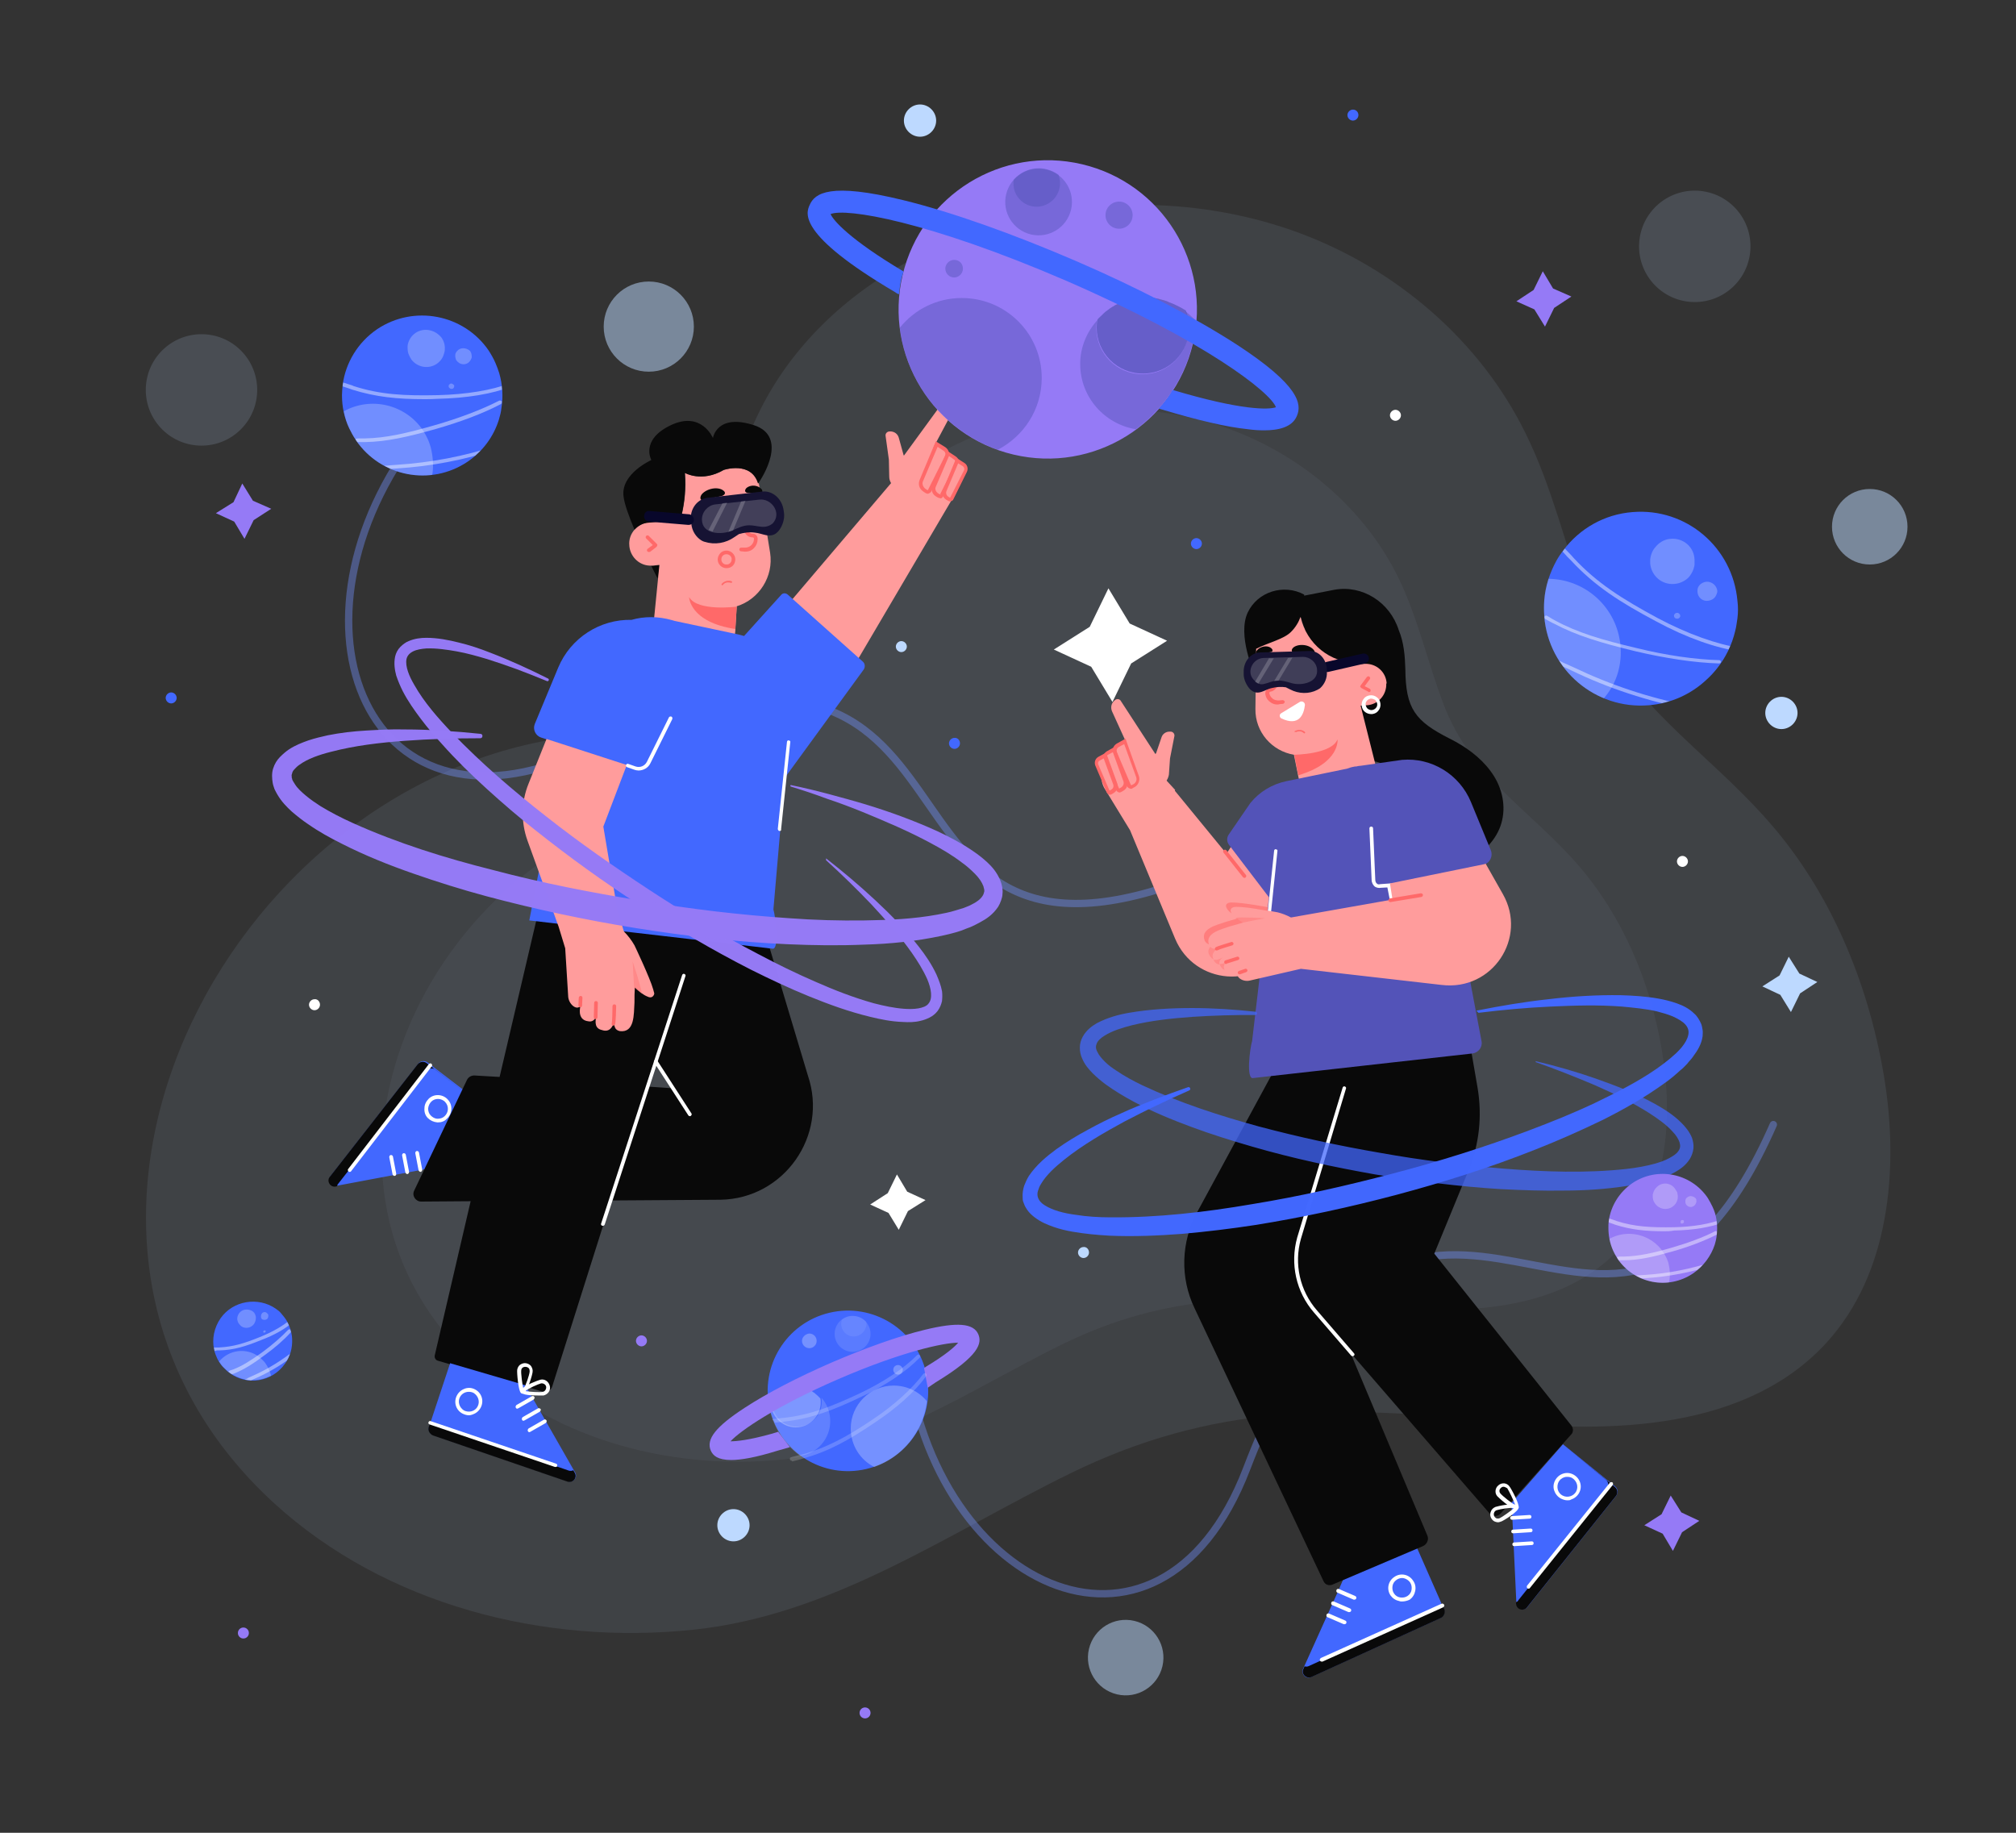 <?xml version="1.0" encoding="utf-8"?>
<!-- Generator: Adobe Illustrator 25.4.1, SVG Export Plug-In . SVG Version: 6.00 Build 0)  -->
<svg version="1.1" xmlns="http://www.w3.org/2000/svg" xmlns:xlink="http://www.w3.org/1999/xlink" x="0px" y="0px"
	 viewBox="0 0 550 500" style="enable-background:new 0 0 550 500;" xml:space="preserve">
<rect x="0" y="0" width="550" height="500" fill="#333333" stroke="none"/>
<style type="text/css">
	.st0{opacity:0.19;}
	.st1{opacity:0.46;}
	.st2{fill:#BDD9FF;}
	.st3{opacity:0.43;fill:none;stroke:#708CF5;stroke-width:2;stroke-linecap:round;stroke-miterlimit:10;}
	.st4{opacity:0.51;}
	.st5{opacity:0.31;fill:#BDD9FF;}
	.st6{fill:#4268FF;}
	.st7{fill:#090909;}
	.st8{fill:#FFFFFF;}
	.st9{fill:#FF9C9C;}
	.st10{fill:#FF6969;}
	.st11{fill:none;stroke:#FF6969;stroke-width:5;stroke-linecap:round;stroke-linejoin:round;stroke-miterlimit:10;}
	.st12{fill:#08072B;}
	.st13{fill:#161333;}
	.st14{opacity:0.18;}
	.st15{opacity:0.19;fill:#FFFFFF;}
	.st16{fill:#5353B8;}
	.st17{opacity:0.36;fill:#FF6969;}
	.st18{opacity:0.6;fill:#FF6969;}
	.st19{opacity:0.99;}
	.st20{opacity:0.75;fill:#4268FF;}
	.st21{opacity:0.99;fill:#957AF6;}
	.st22{fill:#957AF6;}
	.st23{opacity:0.46;fill:#5353B8;}
	.st24{clip-path:url(#SVGID_00000006666912233446161380000005687020921521607040_);}
	.st25{opacity:0.25;fill:#FFFFFF;}
	.st26{opacity:0.43;}
	.st27{clip-path:url(#SVGID_00000109708053676226146530000002239196651885791149_);}
	.st28{clip-path:url(#SVGID_00000051348412346822807480000003271012615678853055_);}
	.st29{clip-path:url(#SVGID_00000083069446690798991630000008710907359215761296_);}
	.st30{opacity:0.16;fill:#FFFFFF;}
	.st31{opacity:0.31;fill:#FFFFFF;}
	.st32{opacity:0.27;fill:#FFFFFF;}
	.st33{opacity:0.27;}
	.st34{opacity:0.46;fill:#FFFFFF;}
</style>
<g id="BACKGROUND">
	<g>
		<g class="st0">
			<g class="st1">
				<g>
					<g>
						<g>
							<path class="st2" d="M514.1,332.7c2.4-12.9,2-26.7-0.2-39.6c-4.3-25.2-14.5-49.8-31.4-69c-18-20.5-39.2-32.2-49.4-58.9
								c-5.9-15.6-9.5-32.1-16.9-47c-12.4-25.3-35.3-44.8-61.6-54.6c-26.4-9.8-55.9-10-82.9-2.1c-42.1,12.3-73.8,45.1-73.1,89.7
								c0.3,15.6-1.2,33.8-14.1,42.7c-8,5.5-18.3,5.8-28,7C60.9,212.4-3.5,338.6,74.9,410.2c30.3,27.6,73.5,38.7,114.3,34.4
								c37.9-4,69.1-26.1,102.5-42.5c39.2-19.3,73.5-18.8,116.2-14.3c32.1,3.4,68.8,2.2,90.5-21.6
								C506.9,356.8,511.8,345.2,514.1,332.7z"/>
						</g>
					</g>
				</g>
			</g>
			<g class="st1">
				<g>
					<g>
						<g>
							<path class="st2" d="M453.6,315.8c1.8-9.5,1.4-19.7-0.2-29.2c-3.1-18.6-10.7-36.7-23.1-50.9c-13.3-15.1-28.9-23.8-36.4-43.4
								c-4.4-11.5-7-23.6-12.4-34.7c-9.1-18.6-26-33-45.4-40.3c-19.4-7.2-41.2-7.4-61.1-1.5c-31,9.1-54.4,33.2-53.8,66.1
								c0.2,11.5-0.9,24.9-10.4,31.4c-5.9,4.1-13.5,4.3-20.6,5.1c-70.5,8.6-118,101.6-60.2,154.4c22.3,20.4,54.2,28.5,84.2,25.3
								c27.9-3,51-19.3,75.5-31.3c28.9-14.2,54.2-13.8,85.7-10.5c23.6,2.5,50.7,1.6,66.7-15.9C448.2,333.6,451.9,325,453.6,315.8z"
								/>
						</g>
					</g>
				</g>
			</g>
		</g>
		<g>
			<path class="st3" d="M327.4,238.6c-100.5,40.2-47.1-89.1-168.3-33.5c-60.7,27.9-85.3-38.5-42.4-90"/>
			<path class="st3" d="M483.8,306.8c-43.6,99.1-96-30.7-143.7,93.9c-23.9,62.4-87.9,32.2-93.3-34.6"/>
		</g>
		<g class="st4">
			<g>
				
					<ellipse transform="matrix(0.707 -0.707 0.707 0.707 -59.139 70.032)" class="st5" cx="55" cy="106.4" rx="15.2" ry="15.2"/>
				<path class="st2" d="M189.3,89.1c0,6.8-5.5,12.3-12.3,12.3c-6.8,0-12.3-5.5-12.3-12.3c0-6.8,5.5-12.3,12.3-12.3
					C183.8,76.8,189.3,82.3,189.3,89.1z"/>
				
					<ellipse transform="matrix(0.16 -0.987 0.987 0.16 322.038 512.941)" class="st5" cx="462.5" cy="67.2" rx="15.2" ry="15.2"/>
				<path class="st2" d="M520.4,143.7c0,5.7-4.6,10.3-10.3,10.3c-5.7,0-10.3-4.6-10.3-10.3c0-5.7,4.6-10.3,10.3-10.3
					C515.8,133.4,520.4,138,520.4,143.7z"/>
				
					<ellipse transform="matrix(0.23 -0.973 0.973 0.23 -203.346 647.159)" class="st2" cx="307.2" cy="452" rx="10.3" ry="10.3"/>
			</g>
		</g>
	</g>
</g>
<g id="OBJECTS">
	<g>
		<g>
			<g>
				<g>
					<path class="st6" d="M366.7,430.3l-1.6,3.7l-9.6,21.3c-0.6,1.4,0.8,2.9,2.2,2.2l35.3-16.1c0.9-0.4,1.3-1.5,0.9-2.5l-7.3-16.6
						L366.7,430.3z"/>
					<path class="st7" d="M355.6,455.3l0.3-0.7c0.4,0.1,0.8,0.1,1.2-0.1l35.3-16.1c0.4-0.2,0.7-0.5,0.9-1l0.7,1.5
						c0.4,0.9,0,2.1-0.9,2.5l-35.3,16.1C356.4,458.1,354.9,456.7,355.6,455.3z"/>
					<path class="st8" d="M360.6,453.3c-0.2,0-0.4-0.1-0.5-0.3c-0.1-0.3,0-0.5,0.3-0.7l32.9-14.8c0.2-0.1,0.5,0,0.7,0.3
						c0.1,0.3,0,0.5-0.3,0.7l-32.9,14.8C360.7,453.3,360.7,453.3,360.6,453.3z"/>
					<path class="st8" d="M382.5,436.9c-0.2,0-0.5,0-0.7-0.1c-1-0.2-1.8-0.7-2.4-1.5l0,0c-1.2-1.7-0.7-4,1-5.1c1.7-1.2,4-0.7,5.1,1
						c0.6,0.8,0.8,1.8,0.6,2.8c-0.2,1-0.7,1.8-1.5,2.4C384,436.7,383.2,436.9,382.5,436.9z M382.5,430.5c-0.5,0-1.1,0.2-1.5,0.5
						c-0.6,0.4-1,1-1.1,1.7c-0.1,0.7,0,1.4,0.4,2v0c0.4,0.6,1,1,1.7,1.1c0.7,0.1,1.4,0,2-0.4c0.6-0.4,1-1,1.1-1.7
						c0.1-0.7,0-1.4-0.4-2C384.2,431,383.3,430.5,382.5,430.5z"/>
					<path class="st8" d="M369.5,436.4c-0.1,0-0.1,0-0.2,0l-4.4-1.9c-0.3-0.1-0.4-0.4-0.3-0.7c0.1-0.3,0.4-0.4,0.7-0.3l4.4,1.9
						c0.3,0.1,0.4,0.4,0.3,0.7C369.9,436.3,369.7,436.4,369.5,436.4z"/>
					<path class="st8" d="M368.1,439.8c-0.1,0-0.1,0-0.2,0l-4.4-1.9c-0.3-0.1-0.4-0.4-0.3-0.7c0.1-0.3,0.4-0.4,0.7-0.3l4.4,1.9
						c0.3,0.1,0.4,0.4,0.3,0.7C368.5,439.7,368.3,439.8,368.1,439.8z"/>
					<path class="st8" d="M366.8,443.1c-0.1,0-0.1,0-0.2,0l-4.4-1.9c-0.3-0.1-0.4-0.4-0.3-0.7c0.1-0.3,0.4-0.4,0.7-0.3l4.4,1.9
						c0.3,0.1,0.4,0.4,0.3,0.7C367.2,443,367,443.1,366.8,443.1z"/>
				</g>
				<path class="st7" d="M428.7,388.9L391.3,342l9.3-22.6c3-7.2,3.8-15,2.5-22.7l-2.3-13.3l-31.6,1.6l-0.9,3.1l-16.7-3.5l-25,46.1
					c-4.4,8.1-4.7,17.9-0.7,26.2l35.2,74.5c0.4,0.9,1.5,1.3,2.4,0.9l24.7-10.5c1.1-0.5,1.7-1.8,1.2-2.9l-21-49.9l38,43.9
					c0.8,0.9,2.2,0.9,3,0l19.1-21.4C429.3,390.8,429.3,389.7,428.7,388.9z"/>
				<g>
					<path class="st6" d="M412.3,410.1l0.3,4l1.1,23.3c0.1,1.5,2,2.2,3,1l24.2-30.3c0.6-0.8,0.5-2-0.3-2.6L426.4,394L412.3,410.1z"
						/>
					<path class="st7" d="M438.4,406.3c0.6-0.8,0.5-2-0.3-2.6l-11.7-9.6l0,0l14.1,11.5c0.8,0.6,1,1.8,0.3,2.6l-24.2,30.3
						c-1,1.2-2.9,0.6-3-1l0-0.4c0.2-0.1,0.5-0.2,0.6-0.5L438.4,406.3z"/>
					<path class="st8" d="M417,433.4c-0.1,0-0.2,0-0.3-0.1c-0.2-0.2-0.2-0.5-0.1-0.7l22.6-28.1c0.2-0.2,0.5-0.2,0.7-0.1
						c0.2,0.2,0.2,0.5,0.1,0.7l-22.6,28.1C417.3,433.4,417.1,433.4,417,433.4z"/>
					<path class="st8" d="M427.6,409.3c-0.6,0-1.2-0.2-1.8-0.5c-0.9-0.5-1.5-1.3-1.8-2.2c-0.3-0.9-0.2-1.9,0.3-2.8
						c1-1.8,3.2-2.5,5-1.5c1.8,1,2.5,3.2,1.5,5c-0.5,0.9-1.3,1.5-2.2,1.8C428.3,409.3,428,409.3,427.6,409.3z M427.6,402.9
						c-0.3,0-0.5,0-0.8,0.1c-0.7,0.2-1.3,0.7-1.6,1.3c-0.3,0.6-0.4,1.4-0.2,2.1c0.2,0.7,0.7,1.3,1.3,1.6c1.3,0.7,3,0.2,3.7-1.1
						c0.7-1.3,0.2-2.9-1.1-3.7C428.5,403,428.1,402.9,427.6,402.9z"/>
					<path class="st8" d="M412.5,414.6c-0.3,0-0.5-0.2-0.5-0.5c0-0.3,0.2-0.5,0.5-0.5l4.8-0.3c0.3,0,0.5,0.2,0.5,0.5
						c0,0.3-0.2,0.5-0.5,0.5L412.5,414.6C412.5,414.6,412.5,414.6,412.5,414.6z"/>
					<path class="st8" d="M412.8,418.3c-0.3,0-0.5-0.2-0.5-0.5c0-0.3,0.2-0.5,0.5-0.5l4.8-0.3c0.3,0,0.5,0.2,0.5,0.5
						c0,0.3-0.2,0.5-0.5,0.5L412.8,418.3C412.8,418.3,412.8,418.3,412.8,418.3z"/>
					<path class="st8" d="M413.1,421.8c-0.3,0-0.5-0.2-0.5-0.5c0-0.3,0.2-0.5,0.5-0.5l4.8-0.3c0.3,0,0.5,0.2,0.5,0.5
						c0,0.3-0.2,0.5-0.5,0.5L413.1,421.8C413.1,421.8,413.1,421.8,413.1,421.8z"/>
					<path class="st8" d="M413.7,411.7c-1.6,0-5-3.3-5.2-3.5c-0.8-0.9-0.6-2.3,0.3-3c0.9-0.8,2.3-0.7,3,0.3c0.5,0.6,2.8,4.9,2.5,5.8
						l-0.1,0.2l-0.3,0.2C413.9,411.7,413.8,411.7,413.7,411.7z M410.2,405.6c-0.3,0-0.5,0.1-0.7,0.3c-0.5,0.4-0.6,1.1-0.1,1.6
						c0.6,0.7,3,2.6,4,3.1c-0.4-1.2-1.8-4-2.2-4.6C410.8,405.8,410.5,405.6,410.2,405.6z"/>
					<path class="st8" d="M408.7,415.3c-0.3,0-0.6-0.1-0.9-0.2c-0.5-0.2-0.9-0.7-1.1-1.2c-0.2-0.5-0.2-1.1,0.1-1.7
						c0.2-0.5,0.7-0.9,1.2-1.1h0c0.6-0.2,4.5-1.1,5.8-0.5c0.3,0.1,0.4,0.4,0.5,0.5c0.4,1.1-4.5,4-4.8,4
						C409.2,415.2,408.9,415.3,408.7,415.3z M408.3,412c-0.6,0.2-0.9,0.9-0.7,1.5c0.1,0.3,0.3,0.5,0.6,0.7c0.3,0.1,0.6,0.1,0.9,0
						c0.7-0.3,3.2-2.1,4-2.8C412.2,411.2,409.2,411.7,408.3,412L408.3,412z"/>
				</g>
				<path class="st8" d="M369,370c-0.1,0-0.3-0.1-0.4-0.2l-10.1-11.7c-4.9-5.6-6.6-13.3-4.6-20.5l12.4-40.9c0.1-0.3,0.4-0.4,0.6-0.3
					c0.3,0.1,0.4,0.4,0.3,0.6L354.9,338c-1.9,6.8-0.3,14.1,4.4,19.5l10.1,11.7c0.2,0.2,0.2,0.5-0.1,0.7
					C369.2,369.9,369.1,370,369,370z"/>
			</g>
			<g>
				<g>
					<path class="st7" d="M406.6,210.3c-2.8-3.8-6.9-6.7-11.1-8.8c-9.5-4.8-12-8.2-12.1-19c-0.1-3.5-0.4-7.3-1.8-10.6
						c-2.4-7.6-9.9-12.4-17.6-11l-8.2,1.6c0-0.2,0-0.3,0-0.3c-5.6-3-12.7-0.8-15.4,4.9c-2.9,6.2,1.8,16.6,1.8,16.6
						c0.9-1.6,4.5-3.3,6.2-4.1c3.3-1.7,1.9-5.1,3.9-7.1c1.3-1.3,2.1-2.7,2.6-4.1c0.3,1.1,0.6,2.2,1.1,3.2c-1.6,4.1-1.1,9.2,2.8,13.9
						c1.2,1.4,2.9,2.8,4.6,2.3c1.1-0.3,1.9-1.3,3-1.6c2.6-0.7,4.3,3.2,3.3,5.7c-1,2.5-3.3,4.5-4.1,7.1c-1,3.4,1.3,7.3,4.7,8.2
						c2.2,0.6,4.7,0,6.7,1.2c2.4,1.4,3,4.7,2.5,7.5c-0.5,2.8-1.8,5.4-2,8.2c-0.4,5.4,3.6,10.5,8.6,12.3c5.1,1.8,10.9,0.7,15.5-2.1
						c3.9-2.4,7.2-6,8.2-10.5C410.9,219.1,409.5,214.1,406.6,210.3z"/>
					<g>
						<g>
							<g>
								<g>
									<g>
										<g>
											<path class="st9" d="M378.3,186.4c-0.2-3.1-2.8-5.4-5.9-5.3l-2.3,0.1l0-0.4c-7.2,0-13.6-5.1-15.3-12.5
												c-0.5,1.4-1.3,2.8-2.6,4.1c-2,2-6.2,2.9-9.5,4.6l-0.2,16.4c-0.1,6.3,4.5,11.5,10.5,12.5l1.3,6.4c1,5.1,6.4,8.3,11.8,7.1
												l0.2,0c5.5-1.1,10.1-5.1,9.1-10.2l-4.2-16.7l1.7-0.1c3.1-0.2,5.4-2.8,5.3-5.9L378.3,186.4z"/>
										</g>
									</g>
									<g>
										<path class="st10" d="M373.5,188.8c-0.1,0-0.2,0-0.2-0.1l-1.9-1c-0.1-0.1-0.2-0.2-0.3-0.3c0-0.1,0-0.3,0.1-0.4l1.7-2.3
											c0.2-0.2,0.5-0.3,0.7-0.1c0.2,0.2,0.3,0.5,0.1,0.7l-1.4,1.9l1.4,0.7c0.2,0.1,0.3,0.4,0.2,0.7
											C373.8,188.7,373.7,188.8,373.5,188.8z"/>
										<g>
											<path class="st7" d="M343.1,184c-0.1,0.6,0.3,1.1,0.9,1.2c0.6,0.1,1.1-0.3,1.2-0.9c0.1-0.6-0.3-1.1-0.9-1.2
												C343.7,183,343.1,183.4,343.1,184z"/>
											<path class="st7" d="M351.9,183.8c0.1,0.6,0.7,1.1,1.3,1c0.6-0.1,1.1-0.7,1-1.3c-0.1-0.6-0.7-1.1-1.3-1
												C352.2,182.6,351.8,183.2,351.9,183.8z"/>
											<path class="st8" d="M349.6,196c4.9,2.3,6.1-1.2,6.4-3.6c0.1-0.8-0.8-1.3-1.4-0.9l-5.1,3.1
												C349,194.9,349,195.7,349.6,196z"/>
											<g>
												<g>
													<path class="st10" d="M353.5,199.7c0,0,0.1,0,0.1,0c0,0,1.2-0.6,2.1,0.3c0.1,0.1,0.2,0.1,0.3,0c0.1-0.1,0.1-0.2,0-0.3
														c-1.2-1.1-2.6-0.3-2.7-0.3c-0.1,0.1-0.2,0.2-0.1,0.3C353.4,199.6,353.4,199.7,353.5,199.7z"/>
												</g>
											</g>
											<g>
												<g>
													<g>
														<g>
															<g>
																<g>
																	<path class="st7" d="M358.3,178.8c-0.4,0.1-0.9,0-1.4-0.1c-0.5-0.1-1-0.2-1.4-0.3c-0.4-0.1-0.9-0.1-1.4-0.2
																		c-0.5-0.1-1-0.1-1.4-0.3c-0.4-0.2-0.4-0.7,0.1-1.2c0.5-0.5,1.7-0.9,3.1-0.7c1.4,0.2,2.4,1,2.7,1.6
																		C358.9,178.3,358.7,178.7,358.3,178.8z"/>
																</g>
															</g>
														</g>
														<g>
															<g>
																<g>
																	<path class="st7" d="M343,178.4c0.3,0.1,0.6,0,1-0.1c0.3-0.1,0.7-0.2,1-0.2c0.3-0.1,0.7-0.1,1-0.1
																		c0.3,0,0.7-0.1,1-0.2c0.2-0.2,0.3-0.5-0.1-0.9c-0.4-0.4-1.2-0.7-2.2-0.5c-1,0.2-1.7,0.8-1.9,1.2
																		C342.5,178,342.7,178.3,343,178.4z"/>
																</g>
															</g>
														</g>
													</g>
												</g>
											</g>
											<g>
												<path class="st9" d="M354.3,184.8c0,0-1.1-0.7-2.1,0.3"/>
												<path class="st10" d="M352.3,185.6c-0.1,0-0.3,0-0.4-0.1c-0.2-0.2-0.2-0.5,0-0.7c1-1,2.2-0.6,2.7-0.3
													c0.2,0.1,0.3,0.5,0.2,0.7c-0.1,0.2-0.5,0.3-0.7,0.2c-0.1,0-0.8-0.4-1.4,0.2C352.5,185.6,352.4,185.6,352.3,185.6z"/>
											</g>
											<g>
												<path class="st9" d="M344.8,185c0,0-0.7-0.4-1.2,0.2"/>
												<path class="st10" d="M343.6,185.7c-0.1,0-0.2,0-0.3-0.1c-0.2-0.2-0.2-0.5-0.1-0.7c0.6-0.8,1.5-0.6,1.8-0.4
													c0.2,0.1,0.3,0.4,0.2,0.7c-0.1,0.2-0.4,0.3-0.7,0.2c-0.1-0.1-0.4-0.1-0.6,0.1C343.9,185.7,343.7,185.7,343.6,185.7z"/>
											</g>
										</g>
										<path class="st10" d="M353.1,205.9c0,0,10.2-0.1,11.8-4.2c1.7-4,0,0,0,0s0.8,6.4-10.7,9.8L353.1,205.9z"/>
										<g>
											<path class="st9" d="M347.6,183.9l0.3,2.5c0.1,0.9-0.5,1.8-1.5,1.9l0,0c-0.5,0.1-0.8,0.5-0.7,1l0,0
												c0.2,1.5,1.6,2.6,3.1,2.4l1-0.1"/>
											<path class="st10" d="M348.5,192.2c-0.7,0-1.4-0.2-2-0.7c-0.7-0.5-1.2-1.3-1.3-2.2c-0.1-0.7,0.4-1.4,1.2-1.5
												c0.7-0.1,1.1-0.7,1.1-1.4l-0.3-2.5c0-0.3,0.2-0.5,0.4-0.6c0.3,0,0.5,0.2,0.6,0.4l0.3,2.5c0.2,1.2-0.7,2.3-1.9,2.5
												c-0.2,0-0.3,0.2-0.3,0.4c0.1,0.6,0.4,1.1,0.9,1.5c0.5,0.4,1.1,0.5,1.7,0.5l1-0.1c0.3,0,0.5,0.2,0.6,0.4
												c0,0.3-0.2,0.5-0.4,0.6l-1,0.1C348.8,192.2,348.6,192.2,348.5,192.2z"/>
										</g>
									</g>
								</g>
								<path class="st8" d="M374,194.8c-0.5,0-1.1-0.2-1.5-0.5c-0.6-0.4-0.9-1-1-1.7c-0.1-0.7,0.1-1.4,0.5-1.9c0.4-0.6,1-0.9,1.7-1
									c0.7-0.1,1.4,0.1,1.9,0.5c0.6,0.4,0.9,1,1,1.7l0,0c0.1,0.7-0.1,1.4-0.5,1.9c-0.4,0.6-1,0.9-1.7,1
									C374.3,194.8,374.2,194.8,374,194.8z M374.1,190.6c-0.1,0-0.2,0-0.2,0c-0.4,0.1-0.8,0.3-1,0.6c-0.3,0.3-0.4,0.8-0.3,1.2
									c0.1,0.4,0.3,0.8,0.6,1c0.3,0.2,0.8,0.4,1.2,0.3c0.4-0.1,0.8-0.3,1-0.6c0.3-0.3,0.4-0.8,0.3-1.2v0c-0.1-0.4-0.3-0.8-0.6-1
									C374.7,190.7,374.4,190.6,374.1,190.6z"/>
								<path class="st11" d="M373.5,186.5"/>
							</g>
							<g>
								<path class="st12" d="M362.4,183.3l10-2.3c0.9-0.2,1.3-1.2,0.9-1.9l0-0.1c-0.3-0.5-0.9-0.8-1.5-0.7l-10,2.3
									c-0.6,0.2-1.1,0.8-1,1.4l0,0C360.8,182.9,361.6,183.5,362.4,183.3z"/>
								<g>
									<g>
										<g>
											<path class="st13" d="M344.3,188.7c0.9-0.3,1.7-0.8,2.7-1c1.2-0.3,2.6-0.4,3.8-0.2l1.2,0.6c2.3,1.2,5.1,1.3,7.4,0.1
												c0.3-0.2,0.6-0.3,0.8-0.5c1.1-1,1.9-2.6,1.8-4.4l0-0.6c-0.1-2.9-2.2-5.2-4.8-5.1l-13.5,0.4c-2.5,0.1-4.5,2.5-4.4,5.4
												c0,0,0,0.6,0,0.6c0,1.4,0.8,3,1.7,4C342.1,189.1,343.2,189.1,344.3,188.7z"/>
										</g>
									</g>
								</g>
								<g class="st14">
									<path class="st8" d="M345.2,186.5c0.9-0.2,1.9-0.7,2.9-0.8c1.5-0.2,3,0.3,4.4,0.7c2.5,0.7,7.3-0.1,6.8-3.9
										c-0.2-1.9-2-3.3-3.8-3.3c0,0-10.8,0.3-10.8,0.3c-3,0.1-5,4.1-2.3,6.3C343.3,186.8,344.3,186.8,345.2,186.5z"/>
								</g>
								<g>
									<polygon class="st15" points="343.3,186.5 342.4,186 346.2,179.6 347.5,179.6 									"/>
									<polygon class="st15" points="348.8,185.7 347.6,185.8 351.4,179.5 352.6,179.4 									"/>
								</g>
							</g>
						</g>
					</g>
				</g>
				<g>
					<g>
						<g>
							<path class="st9" d="M345.3,216.6l-10.7,16.3l-14.1-17.2l0.1-0.2l-2.3-2.5l0-0.1c0.3-0.5,0.5-1,0.6-1.6l0.3-4.4l1.2-6.1
								c0.1-0.6-0.4-1.2-1-1.2l-0.4,0c-0.9,0-1.8,0.6-2.1,1.5l-1.5,4.4l-0.2,0.2l-9.5-14.6c-0.3-0.4-0.9-0.5-1.4-0.2l-0.1,0.1
								c-1,0.7-1.3,2-0.8,3.1l4.1,9l-5,4.5c-2.2,1.9-2.6,5.2-1.1,7.6l6.9,11.3l12.3,29.6c5.3,12.6,22.6,14,29.7,2.3l10.8-17.7
								L345.3,216.6z"/>
							<g>
								<line class="st9" x1="334.1" y1="232.3" x2="339.5" y2="239"/>
								<path class="st10" d="M339.5,239.5c-0.1,0-0.3-0.1-0.4-0.2l-5.3-6.7c-0.2-0.2-0.1-0.5,0.1-0.7c0.2-0.2,0.5-0.1,0.7,0.1
									l5.3,6.7c0.2,0.2,0.1,0.5-0.1,0.7C339.7,239.5,339.6,239.5,339.5,239.5z"/>
							</g>
							<g>
								<path class="st9" d="M306.9,202.2l0.1,0.2l3.4,9.5c0.3,0.9,0,1.9-0.9,2.4l-0.6,0.3c-0.3,0.2-0.7,0-0.9-0.3l-3.8-8.9
									c-0.3-0.8,0-1.6,0.7-2L306.9,202.2z"/>
								<path class="st10" d="M308.6,215.2c-0.1,0-0.2,0-0.4-0.1c-0.3-0.1-0.6-0.3-0.7-0.6l-3.8-8.9c-0.4-1,0-2.1,0.9-2.7l2.5-1.4
									l0.2,0.7l3.4,9.5c0.4,1.1-0.1,2.4-1.1,3l-0.6,0.3C309,215.1,308.8,215.2,308.6,215.2z M306.7,203l-1.5,0.8
									c-0.5,0.3-0.7,0.9-0.5,1.4l3.8,8.9c0,0,0.1,0.1,0.1,0.1c0,0,0.1,0,0.1,0l0.6-0.3c0.6-0.4,0.9-1.1,0.7-1.8L306.7,203z"/>
							</g>
							<g>
								<path class="st9" d="M303.9,204.5l0.1,0.2l3.1,8.5c0.3,0.8,0,1.7-0.8,2.2l-0.5,0.3c-0.3,0.2-0.7,0-0.8-0.3l-3.4-8
									c-0.3-0.7,0-1.5,0.6-1.8L303.9,204.5z"/>
								<path class="st10" d="M305.4,216.2c-0.1,0-0.2,0-0.3-0.1c-0.3-0.1-0.5-0.3-0.6-0.6l-3.4-8c-0.4-0.9,0-2,0.8-2.5l2.3-1.3
									l0.2,0.7l3.1,8.5c0.4,1,0,2.2-1,2.8l-0.5,0.3C305.8,216.1,305.6,216.2,305.4,216.2z M303.6,205.2l-1.3,0.7
									c-0.4,0.2-0.6,0.8-0.4,1.2l3.4,8l0.1,0l0.5-0.3c0.5-0.3,0.8-1,0.6-1.6L303.6,205.2z"/>
							</g>
							<g>
								<path class="st9" d="M301.4,206.2l0,0.1l2.8,7.7c0.3,0.7,0,1.6-0.7,2l-0.5,0.3c-0.3,0.2-0.6,0-0.7-0.2l-3.1-7.3
									c-0.2-0.6,0-1.3,0.6-1.6L301.4,206.2z"/>
								<path class="st10" d="M302.8,216.8c-0.1,0-0.2,0-0.3-0.1c-0.3-0.1-0.5-0.3-0.6-0.6l-3.1-7.3c-0.3-0.9,0-1.8,0.8-2.3l2.2-1.2
									l0.2,0.7l2.8,7.7c0.3,1,0,2-0.9,2.6l-0.5,0.3C303.1,216.8,302.9,216.8,302.8,216.8z M301.1,206.9l-1.1,0.6
									c-0.4,0.2-0.5,0.6-0.4,1l3.1,7.2l0.5-0.3c0.5-0.3,0.7-0.8,0.5-1.4L301.1,206.9z"/>
							</g>
						</g>
						<g>
							<path class="st16" d="M406.7,231.9l-5.4-13.1c-3.1-7.5-10.7-12.2-18.8-11.5l-11.2,1.6c-0.4,0-0.9,0.1-1.3,0.2l-0.3,0l0,0
								c-0.5,0.1-1.1,0.2-1.6,0.4l-0.6,0.2l-16.5,3.4c-3.9,0.8-7.4,2.9-9.9,6l-5.9,8.6c-0.6,0.9-0.5,2,0.1,2.8l10.9,14.3l-4.6,39.2
								c-0.6,1.9-1.7,10.6,0.3,10.1l59.8-6.7c1.6-0.2,2.8-1.7,2.5-3.3l-8.6-45.4l9.3-2.9c0.2-0.1,0.4-0.1,0.6-0.2
								C406.7,234.9,407.3,233.3,406.7,231.9z"/>
							<path class="st8" d="M380,247.6c-0.2,0-0.4-0.2-0.5-0.4l-1-5.1l-1.8,0.1c-0.5,0.1-1.1,0-1.6-0.3c-0.5-0.4-0.9-1.1-0.9-1.9
								l-0.6-14c0-0.3,0.2-0.5,0.5-0.5c0.3,0,0.5,0.2,0.5,0.5l0.6,14c0,0.5,0.2,0.9,0.5,1.1c0.2,0.2,0.5,0.2,0.9,0.1l2.8-0.2
								l1.2,5.9c0.1,0.3-0.1,0.5-0.4,0.6C380.1,247.6,380.1,247.6,380,247.6z"/>
							<path class="st8" d="M346,252.8C346,252.8,346,252.8,346,252.8c-0.3,0-0.5-0.3-0.5-0.6l2.1-20.1c0-0.3,0.3-0.5,0.5-0.4
								c0.3,0,0.5,0.3,0.4,0.5l-2.1,20.1C346.5,252.6,346.3,252.8,346,252.8z"/>
						</g>
						<g>
							<g>
								<g>
									<g>
										<path class="st9" d="M410,243.9l-4.7-8.3c-0.2,0.1-0.4,0.2-0.6,0.2l-25.5,5.2l0.7,4.4l-27.7,4.9c-1.1-0.6-2.4-1.1-3.6-1.4
											c0,0-8.5-1.6-11.4-1.6c-0.3,0-0.6,0-0.9,0.1c-0.3,0.1-0.6,0.3-0.7,0.6c-0.1,0.4,0.1,0.8,0.3,1.1c0.8,1,1.9,1.7,2.9,2.4
											c-1.1,0.3-2.2,0.6-3.5,1c-2.6,0.9-7.1,1.9-5.7,5.2c0.6,1.1,1.6,1.1,2.6,0.7c-1.3,0.8-2.3,1.9-1.2,3.4
											c0.8,1.5,2.2,1.1,3.5,0.4c-0.8,0.6-1.3,1.3-0.7,2.3c0.8,1.9,2.7,1.5,4.1,0.7c-1.1,1.2,1.1,2.8,3.1,2.3l13.9-3.2l38.4,4.4
											C407.2,270.4,416.8,255.8,410,243.9z"/>
									</g>
									<path class="st17" d="M339,251.7l6.1-1.2c0,0-6.9-0.4-8-0.1L339,251.7z"/>
								</g>
								<path class="st10" d="M331.9,259.3c-0.2,0-0.3-0.1-0.4-0.2c-0.1-0.2-0.1-0.5,0.2-0.7c0.5-0.3,3.6-1.2,4.2-1.4
									c0.3-0.1,0.5,0.1,0.6,0.3c0.1,0.3-0.1,0.5-0.3,0.6c-1.7,0.5-3.6,1.1-3.9,1.3C332.1,259.3,332,259.3,331.9,259.3z"/>
								<path class="st10" d="M334.5,263c-0.2,0-0.4-0.1-0.5-0.4c-0.1-0.3,0.1-0.5,0.3-0.6l3.2-1c0.3-0.1,0.5,0.1,0.6,0.3
									c0.1,0.3-0.1,0.5-0.3,0.6l-3.2,1C334.6,263,334.6,263,334.5,263z"/>
								<path class="st10" d="M338.2,265.8c-0.2,0-0.4-0.1-0.5-0.3c-0.1-0.3,0.1-0.5,0.3-0.6l1.7-0.6c0.3-0.1,0.5,0.1,0.6,0.3
									c0.1,0.3-0.1,0.5-0.3,0.6l-1.7,0.6C338.3,265.8,338.3,265.8,338.2,265.8z"/>
							</g>
							<g>
								<line class="st9" x1="379.3" y1="245.6" x2="387.7" y2="244.3"/>
								<path class="st10" d="M379.3,246.1c-0.2,0-0.5-0.2-0.5-0.4c0-0.3,0.1-0.5,0.4-0.6l8.4-1.4c0.3,0,0.5,0.1,0.6,0.4
									c0,0.3-0.1,0.5-0.4,0.6L379.3,246.1C379.4,246.1,379.3,246.1,379.3,246.1z"/>
							</g>
							<path class="st17" d="M333.6,261.2c-0.9,0.5-1.8,0.8-2.5,0.6c0,0.1,0.1,0.2,0.1,0.3c0.4,0.7,0.9,1,1.5,1
								C332.5,262.2,333,261.7,333.6,261.2z"/>
							<path class="st18" d="M335.8,248.1c0.1-0.3,0.4-0.5,0.7-0.6c0.3-0.1,0.6-0.1,0.9-0.1c2.9,0,8.4,1.1,8.4,1.1
								c0,0,0.2-0.9,0.1-1c0,0-6.8-1.3-9.8-1.3c-0.3,0-0.6,0-0.9,0.1c-0.3,0.1-0.6,0.3-0.7,0.6c-0.1,0.4,0.1,0.8,0.3,1.1
								c0.3,0.5,0.8,0.9,1.2,1.2c0,0,0,0,0,0C335.9,249,335.6,248.5,335.8,248.1z"/>
							<path class="st18" d="M335.6,252.7c1.3-0.3,2.4-0.7,3.5-1c-0.5-0.3-1.1-0.7-1.6-1.1c-1,0.3-2,0.6-3.1,0.9
								c-2.6,0.9-7.1,1.9-5.7,5.2c0.3,0.5,0.7,0.8,1.1,0.9C328.8,254.5,333.1,253.6,335.6,252.7z"/>
							<path class="st17" d="M332.5,258.6c-0.8,0.3-1.7,0.4-2.3-0.3c-0.6,0.7-0.8,1.5-0.1,2.5c0.3,0.5,0.6,0.8,1,0.9
								C330.3,260.4,331.3,259.3,332.5,258.6z"/>
							<path class="st17" d="M334.8,262.4c-0.7,0.4-1.4,0.6-2.1,0.6c0,0.1,0.1,0.3,0.2,0.4c0.3,0.7,0.7,1,1.2,1.2c0,0,0,0,0,0
								C333.6,263.6,334,262.9,334.8,262.4z"/>
							<path class="st10" d="M350.4,249.3"/>
						</g>
					</g>
				</g>
			</g>
		</g>
		<g class="st19">
			<g>
				<path class="st20" d="M419,289.5c5.5,1.3,11.1,2.9,16.5,4.8c5.4,1.9,10.8,4,15.9,6.8c2.5,1.4,5.1,3,7.3,5.2
					c1.1,1.1,2.2,2.4,2.9,4.1c0.3,0.9,0.5,1.9,0.4,2.9c-0.1,1-0.5,2.1-1,2.9c-1.1,1.7-2.5,2.7-3.9,3.5c-1.4,0.8-2.9,1.4-4.3,1.8
					c-2.9,1-5.8,1.6-8.7,2c-5.8,0.9-11.6,1.3-17.4,1.3c-5.8,0.1-11.5-0.1-17.3-0.4c-11.5-0.7-22.9-2.2-34.2-4
					c-11.3-2-22.6-4.4-33.6-7.6c-5.5-1.6-11-3.3-16.4-5.3c-5.4-2-10.8-4.2-16-7c-2.6-1.4-5.1-2.9-7.6-4.7c-1.2-0.9-2.4-1.9-3.5-3
					c-1.1-1.1-2.2-2.4-2.9-4.1c-0.4-0.9-0.6-1.8-0.6-2.9c0-1.1,0.3-2.1,0.8-3c1-1.8,2.5-2.9,3.9-3.7c2.9-1.5,5.8-2.3,8.7-2.8
					c5.8-1,11.6-1.3,17.3-1.3c5.7,0,11.5,0.4,17.2,1c0.3,0,0.4,0.3,0.4,0.5c0,0.2-0.2,0.4-0.5,0.4c-2.8,0-5.7,0-8.5,0.1
					c-2.8,0.1-5.7,0.2-8.5,0.4c-5.6,0.4-11.3,1-16.6,2.3c-2.7,0.7-5.3,1.5-7.4,2.8c-1,0.6-1.9,1.4-2.2,2.2c-0.3,0.7-0.3,1.4,0.2,2.3
					c0.4,0.9,1.2,1.8,2.1,2.7c0.9,0.9,2,1.7,3.1,2.4c2.2,1.5,4.6,2.8,7.1,4c10,4.7,20.8,8.2,31.7,11.2c10.9,2.9,22,5.3,33.1,7.2
					c11.1,2,22.4,3.4,33.6,4.3c11.2,0.9,22.6,1.3,33.6,0.1c2.7-0.3,5.5-0.8,8-1.5c1.3-0.4,2.5-0.8,3.6-1.4c1.1-0.6,2.1-1.2,2.6-2
					c0.5-0.7,0.6-1.4,0.3-2.4c-0.3-0.9-1-2-1.9-2.9c-1.7-1.9-4-3.5-6.3-5c-4.7-3-9.8-5.4-15-7.7c-5.2-2.2-10.5-4.3-15.9-6.2
					c-0.1,0-0.2-0.2-0.1-0.3C418.8,289.5,418.9,289.4,419,289.5z"/>
				<path class="st6" d="M402.9,275.7c6.5-1.3,13-2.4,19.5-3.1c6.6-0.8,13.2-1.2,19.8-1.1c3.3,0.1,6.7,0.3,10.1,0.9
					c1.7,0.3,3.4,0.7,5.1,1.3c1.7,0.6,3.4,1.4,4.9,2.9c0.4,0.3,0.7,0.8,1,1.2c0.3,0.5,0.6,1,0.8,1.5c0.2,0.5,0.3,1.1,0.4,1.7
					c0.1,0.6,0,1.1,0,1.7c-0.3,2.2-1.4,3.9-2.5,5.4c-0.5,0.8-1.2,1.4-1.7,2.1c-0.6,0.6-1.2,1.3-1.9,1.8c-1.3,1.2-2.6,2.3-4,3.3
					c-5.5,4-11.3,7.3-17.3,10.3c-6,2.9-12.1,5.6-18.2,8c-12.3,4.9-25,8.9-37.7,12.3c-12.8,3.4-25.7,6.2-38.8,8.3
					c-6.5,1-13.1,1.8-19.8,2.4c-6.6,0.5-13.3,0.8-20,0.5c-3.4-0.2-6.7-0.5-10.1-1.1c-1.7-0.3-3.4-0.7-5.1-1.3
					c-1.7-0.6-3.4-1.3-5-2.5c-0.8-0.6-1.6-1.3-2.2-2.2c-0.3-0.5-0.6-0.9-0.8-1.5l-0.3-0.8c-0.1-0.3-0.1-0.6-0.1-0.9
					c-0.1-1.2,0.1-2.3,0.4-3.3c0.4-1,0.8-1.9,1.3-2.7c2.1-3.1,4.8-5.3,7.5-7.3c2.8-2,5.6-3.7,8.6-5.3c2.9-1.6,5.9-3.1,8.9-4.4
					c3-1.4,6.1-2.6,9.1-3.8c3.1-1.2,6.2-2.3,9.3-3.4c0.2-0.1,0.5,0,0.6,0.3c0.1,0.2,0,0.5-0.3,0.6c-3,1.3-6,2.7-8.9,4.1
					c-3,1.4-5.9,2.9-8.8,4.4c-5.7,3.1-11.4,6.4-16.4,10.4c-2.5,2-4.9,4.2-6.3,6.6c-0.4,0.6-0.6,1.2-0.8,1.8
					c-0.2,0.6-0.2,1.1-0.1,1.6c0.2,0.9,0.8,1.7,1.9,2.4c2.2,1.4,5.3,2.2,8.4,2.6c3.1,0.5,6.3,0.7,9.5,0.7
					c12.9,0.1,25.9-1.4,38.7-3.6c12.9-2.1,25.6-5,38.2-8.3c12.6-3.3,25.1-7.2,37.3-11.8c6.1-2.3,12.1-4.7,18-7.5
					c5.8-2.8,11.6-5.7,16.8-9.3c1.3-0.9,2.6-1.9,3.7-2.8c0.6-0.5,1.1-1,1.7-1.5c0.5-0.5,1.1-1.1,1.5-1.6c0.9-1.1,1.6-2.3,1.8-3.4
					c0.2-1,0-1.9-0.8-2.8c-0.8-0.9-2.1-1.6-3.4-2.2c-1.4-0.6-2.9-1-4.4-1.4c-3.1-0.7-6.3-1-9.5-1.3c-6.5-0.5-13-0.3-19.5,0
					c-6.5,0.3-13.1,0.9-19.6,1.7c-0.1,0-0.2-0.1-0.2-0.2C402.7,275.8,402.8,275.7,402.9,275.7z"/>
			</g>
		</g>
	</g>
	<g>
		<g>
			<g>
				<g>
					<path class="st6" d="M118.7,318.5l-4,0.7l-22.9,4.3c-1.5,0.3-2.6-1.5-1.6-2.7l23.9-30.6c0.6-0.8,1.8-1,2.6-0.3l14.4,11
						L118.7,318.5z"/>
					<path class="st7" d="M116.3,292.2c0.6-0.8,1.8-1,2.6-0.3l12,9.2l0,0l-14.4-11c-0.8-0.7-2-0.5-2.6,0.3l-23.9,30.6
						c-1,1.2,0.1,3,1.6,2.7l0.4-0.1c0-0.3,0.1-0.5,0.3-0.7L116.3,292.2z"/>
					<path class="st8" d="M95.4,319.7c-0.1,0-0.2,0-0.3-0.1c-0.2-0.2-0.3-0.5-0.1-0.7l22-28.6c0.2-0.2,0.5-0.3,0.7-0.1
						c0.2,0.2,0.3,0.5,0.1,0.7l-22,28.6C95.7,319.7,95.5,319.7,95.4,319.7z"/>
					<path class="st8" d="M119.5,306.2c-0.1,0-0.1,0-0.2,0c-1-0.1-1.9-0.5-2.6-1.2s-1-1.7-0.9-2.7c0-1,0.5-1.9,1.2-2.6
						c1.5-1.4,3.9-1.2,5.2,0.3c1.4,1.5,1.2,3.9-0.3,5.2C121.3,305.9,120.4,306.2,119.5,306.2z M119.5,299.8c-0.6,0-1.3,0.2-1.8,0.7
						c-0.5,0.5-0.8,1.1-0.9,1.9c0,0.7,0.2,1.4,0.7,1.9c0.5,0.5,1.1,0.9,1.9,0.9c0.7,0,1.4-0.2,1.9-0.7c1.1-1,1.2-2.7,0.2-3.8
						C121,300.1,120.2,299.8,119.5,299.8z"/>
					<path class="st8" d="M114.7,319.7c-0.2,0-0.4-0.2-0.5-0.4l-0.9-4.7c0-0.3,0.1-0.5,0.4-0.6c0.3,0,0.5,0.1,0.6,0.4l0.9,4.7
						C115.2,319.4,115,319.7,114.7,319.7C114.7,319.7,114.7,319.7,114.7,319.7z"/>
					<path class="st8" d="M111.1,320.3c-0.2,0-0.4-0.2-0.5-0.4l-0.9-4.7c0-0.3,0.1-0.5,0.4-0.6c0.3,0,0.5,0.1,0.6,0.4l0.9,4.7
						C111.6,320,111.4,320.3,111.1,320.3C111.1,320.3,111.1,320.3,111.1,320.3z"/>
					<path class="st8" d="M107.6,320.8c-0.2,0-0.4-0.2-0.5-0.4l-0.9-4.7c0-0.3,0.1-0.5,0.4-0.6c0.3,0,0.5,0.1,0.6,0.4l0.9,4.7
						C108.1,320.5,108,320.8,107.6,320.8C107.7,320.8,107.6,320.8,107.6,320.8z"/>
				</g>
				<g>
					<path class="st7" d="M220.4,293.4L210,258.7c0-0.1-61.7-16.1-62-14.8l-11.7,49.9l-6.9-0.4c-0.8,0-1.6,0.4-2,1.2l-14.4,30.2
						c-0.7,1.4,0.4,3,1.9,3l13.5-0.1l-9.8,42.1c-0.1,0.6,0.2,1.2,0.8,1.4l28.5,8.4c1.2,0.4,2.5-0.3,2.8-1.5l16-50.6l29.9-0.2
						C213.9,327,226,309.8,220.4,293.4z M176.3,296.4l2.3-7.2l5,7.7L176.3,296.4z"/>
					<g>
						<path class="st8" d="M164.5,334.4c-0.1,0-0.1,0-0.2,0c-0.3-0.1-0.4-0.4-0.3-0.6l22.1-67.8c0.1-0.3,0.4-0.4,0.6-0.3
							c0.3,0.1,0.4,0.4,0.3,0.6L165,334C164.9,334.3,164.7,334.4,164.5,334.4z"/>
						<path class="st8" d="M188.2,304.5c-0.2,0-0.3-0.1-0.4-0.2l-9.3-14.4c-0.2-0.2-0.1-0.5,0.1-0.7c0.2-0.1,0.5-0.1,0.7,0.1
							l9.3,14.4c0.2,0.2,0.1,0.5-0.1,0.7C188.4,304.5,188.3,304.5,188.2,304.5z"/>
					</g>
				</g>
				<g>
					<path class="st6" d="M143.3,377.9l2,3.5l11.6,20.3c0.8,1.3-0.5,2.9-2,2.4l-36.7-12.6c-1-0.3-1.5-1.4-1.1-2.4l5.7-17.2
						L143.3,377.9z"/>
					<path class="st7" d="M156.8,401.8l-0.4-0.7c-0.4,0.2-0.8,0.2-1.2,0.1l-36.7-12.6c-0.5-0.2-0.8-0.5-1-0.9l-0.5,1.5
						c-0.4,1,0.2,2,1.1,2.4l36.7,12.6C156.3,404.7,157.6,403.1,156.8,401.8z"/>
					<path class="st8" d="M151.6,400.2c-0.1,0-0.1,0-0.2,0l-34.2-11.6c-0.3-0.1-0.4-0.4-0.3-0.6c0.1-0.3,0.4-0.4,0.6-0.3l34.2,11.6
						c0.3,0.1,0.4,0.4,0.3,0.6C152,400.1,151.8,400.2,151.6,400.2z"/>
					<path class="st8" d="M127.9,386.1c-0.6,0-1.2-0.2-1.8-0.5c-1.8-1-2.4-3.2-1.4-5c0.5-0.9,1.3-1.5,2.2-1.8c1-0.3,1.9-0.2,2.8,0.3
						c1.8,1,2.4,3.2,1.4,5c-0.5,0.9-1.3,1.5-2.2,1.8C128.6,386,128.3,386.1,127.9,386.1z M127.9,379.7c-1,0-1.9,0.5-2.4,1.4
						c-0.7,1.3-0.2,2.9,1.1,3.7c0.6,0.3,1.4,0.4,2.1,0.2c0.7-0.2,1.3-0.7,1.6-1.3c0.7-1.3,0.2-2.9-1.1-3.7
						C128.8,379.8,128.4,379.7,127.9,379.7z"/>
					<path class="st8" d="M141.1,384.3c-0.2,0-0.3-0.1-0.4-0.3c-0.1-0.2,0-0.5,0.2-0.7l4.2-2.4c0.2-0.1,0.5-0.1,0.7,0.2
						c0.1,0.2,0,0.5-0.2,0.7l-4.2,2.4C141.2,384.3,141.1,384.3,141.1,384.3z"/>
					<path class="st8" d="M142.8,387.6c-0.2,0-0.3-0.1-0.4-0.3c-0.1-0.2,0-0.5,0.2-0.7l4.2-2.4c0.2-0.1,0.5,0,0.7,0.2
						c0.1,0.2,0,0.5-0.2,0.7l-4.2,2.4C143,387.5,142.9,387.6,142.8,387.6z"/>
					<path class="st8" d="M144.4,390.7c-0.2,0-0.3-0.1-0.4-0.3c-0.1-0.2,0-0.5,0.2-0.7l4.2-2.4c0.2-0.1,0.5-0.1,0.7,0.2
						c0.1,0.2,0,0.5-0.2,0.7l-4.2,2.4C144.6,390.7,144.5,390.7,144.4,390.7z"/>
					<path class="st8" d="M142.4,380.2l-0.3-0.2c-0.7-0.7-1.1-5.5-1-6.3v0c0.1-0.6,0.4-1.1,0.8-1.4c0.5-0.3,1-0.5,1.6-0.4
						c0.6,0.1,1.1,0.4,1.4,0.8c0.3,0.5,0.5,1,0.4,1.6c0,0.4-1.3,5.6-2.8,5.9L142.4,380.2z M142.9,379.3L142.9,379.3L142.9,379.3z
						 M142.2,373.9c-0.1,0.7,0.3,3.9,0.6,5.1c0.6-0.9,1.6-3.8,1.7-4.8c0-0.3,0-0.6-0.2-0.9c-0.2-0.2-0.5-0.4-0.8-0.4
						C142.8,372.8,142.2,373.2,142.2,373.9z"/>
					<path class="st8" d="M146.9,380.7c-1.8,0-4.5-0.1-4.7-0.9c0-0.2,0-0.4,0.1-0.7c0.7-1.2,4.5-2.5,5.1-2.7l0,0
						c1.2-0.3,2.3,0.5,2.6,1.7c0.3,1.2-0.5,2.3-1.7,2.6C148.3,380.7,147.7,380.7,146.9,380.7z M143.3,379.5c1.1,0.2,4.1,0.4,4.8,0.2
						c0.6-0.1,1-0.8,0.9-1.4c-0.1-0.6-0.8-1-1.4-0.9h0C146.8,377.6,144.1,378.8,143.3,379.5z M147.6,376.9L147.6,376.9L147.6,376.9z
						"/>
				</g>
			</g>
			<g>
				<g>
					<g>
						<g>
							<g>
								<g>
									<path class="st7" d="M177.7,154.4c1,2.1,1.7,3.4,1.7,3.4l0.8-3.6l-2.3,0.2C177.9,154.4,177.8,154.4,177.7,154.4z"/>
									<g>
										<path class="st9" d="M207.1,132.3c0-0.2-0.1-0.3-0.1-0.5c-0.1,0.1-0.1,0.1-0.1,0.1c-1.9-6.2-9.4-3.7-9.4-3.7
											c-6,3.5-10.6,0.8-10.6,0.8l0.1,1.9c0.1,3.7-0.4,7.3-1.3,10.8l-8.7,0.8c-1.5,0.1-2.9,0.9-3.8,1.9c-1.1,1.2-1.7,2.8-1.5,4.5
											l0,0.1c0.3,3.1,3,5.5,6.1,5.3c0.1,0,0.2,0,0.3,0l1.8-0.2l-1.8,18.1c-0.3,5.4,5.2,8.9,11,9.3l0.2,0
											c5.9,0.4,11-3.8,11.3-9.3l0.4-6.8c6.1-1.9,10.1-8.1,9.1-14.6L207.1,132.3z"/>
										<path class="st7" d="M185.6,141.7c1-3.5,1.4-7.2,1.3-10.8l-0.1-1.9c0,0,4.6,2.7,10.6-0.8c0,0,7.5-2.5,9.4,3.7
											c0,0,0-0.1,0.1-0.1c1-1.4,8.3-12.7-1.2-15.8c-10.2-3.3-11.2,3.5-11.2,3.5s-3.1-7.5-11.5-3.5c-8.4,4-5.3,9.5-5.3,9.5
											s-8.3,3.7-7.6,9.8c0.2,2.1,1.5,5.6,3,9.2c1-1.1,2.3-1.8,3.8-1.9L185.6,141.7z"/>
									</g>
								</g>
							</g>
							<g>
								<path class="st10" d="M177,150.6c-0.2,0-0.3-0.1-0.4-0.2c-0.2-0.2-0.1-0.5,0.1-0.7l1.4-1l-1.8-1.8c-0.2-0.2-0.2-0.5,0-0.7
									c0.2-0.2,0.5-0.2,0.7,0l2.2,2.2c0.1,0.1,0.2,0.2,0.1,0.4c0,0.1-0.1,0.3-0.2,0.4l-1.8,1.4C177.2,150.5,177.1,150.6,177,150.6
									z"/>
								<g>
									<path class="st7" d="M207.6,141.9c0.2,0.6-0.2,1.2-0.8,1.4c-0.6,0.2-1.2-0.2-1.4-0.8c-0.2-0.6,0.2-1.2,0.8-1.4
										C206.8,140.9,207.4,141.3,207.6,141.9z"/>
									<path class="st7" d="M198.4,143c0,0.7-0.5,1.3-1.2,1.3c-0.7,0-1.3-0.5-1.3-1.2c0-0.7,0.5-1.3,1.2-1.3
										C197.8,141.8,198.4,142.4,198.4,143z"/>
									<g>
										<g>
											<path class="st10" d="M199.6,159c0,0-0.1,0-0.2,0c-0.1,0-1.4-0.5-2.2,0.6c-0.1,0.1-0.2,0.1-0.3,0c-0.1-0.1-0.1-0.2,0-0.3
												c1.1-1.3,2.7-0.8,2.7-0.7c0.1,0,0.2,0.2,0.1,0.3C199.7,158.9,199.6,159,199.6,159z"/>
										</g>
									</g>
									<g>
										<g>
											<g>
												<g>
													<g>
														<g>
															<path class="st7" d="M191.6,136.5c0.5,0.1,1-0.1,1.5-0.3c0.5-0.2,1-0.3,1.5-0.4c0.5-0.1,1-0.2,1.5-0.3
																c0.5-0.1,1.1-0.2,1.4-0.5c0.4-0.3,0.4-0.8-0.2-1.2c-0.6-0.5-1.9-0.8-3.4-0.4c-1.5,0.4-2.5,1.3-2.7,1.9
																C190.9,136,191.2,136.4,191.6,136.5z"/>
														</g>
													</g>
												</g>
												<g>
													<g>
														<g>
															<path class="st7" d="M207.7,134.7c-0.3,0.1-0.7,0-1,0c-0.4-0.1-0.7-0.1-1.1-0.1c-0.3,0-0.7,0-1.1-0.1
																c-0.4,0-0.7,0-1-0.2c-0.3-0.2-0.3-0.6,0-1c0.3-0.4,1.2-0.9,2.3-0.8c1.1,0.1,1.8,0.7,2.1,1.1
																C208.1,134.2,208,134.6,207.7,134.7z"/>
														</g>
													</g>
												</g>
											</g>
										</g>
									</g>
									<g>
										<path class="st9" d="M195.9,144.5c0,0,1-0.9,2.2,0"/>
										<path class="st10" d="M195.9,145c-0.1,0-0.3-0.1-0.4-0.2c-0.2-0.2-0.2-0.5,0.1-0.7c0.5-0.4,1.7-0.9,2.8-0.1
											c0.2,0.2,0.3,0.5,0.1,0.7c-0.2,0.2-0.5,0.3-0.7,0.1c-0.8-0.6-1.5-0.1-1.6,0C196.2,144.9,196.1,145,195.9,145z"/>
									</g>
									<g>
										<path class="st9" d="M205.9,143.2c0,0,0.6-0.5,1.3,0.1"/>
										<path class="st10" d="M207.2,143.8c-0.1,0-0.2,0-0.3-0.1c-0.3-0.3-0.6-0.1-0.7-0.1c-0.2,0.2-0.5,0.1-0.7-0.1
											c-0.2-0.2-0.1-0.5,0.1-0.7c0.3-0.3,1.2-0.6,2,0.1c0.2,0.2,0.2,0.5,0,0.7C207.5,143.7,207.4,143.8,207.2,143.8z"/>
									</g>
								</g>
								<path class="st10" d="M201,165.5c0,0-10.7,1.4-13-2.6c-2.3-4,0,0,0,0s0.1,6.8,12.6,8.7L201,165.5z"/>
								<g>
									<path class="st9" d="M203.4,141.6l0,2.6c0,1,0.8,1.8,1.8,1.8l0,0c0.5,0,0.9,0.4,0.9,0.9l0,0c0,1.6-1.3,3-2.9,3l-1.1,0"/>
									<path class="st10" d="M202.2,150.4c-0.3,0-0.5-0.2-0.5-0.5c0-0.3,0.2-0.5,0.5-0.5l1.1,0c0.7,0,1.3-0.3,1.7-0.7
										c0.5-0.5,0.7-1.1,0.7-1.7c0-0.1,0-0.2-0.1-0.3c-0.1-0.1-0.2-0.1-0.3-0.1c0,0,0,0,0,0c-1.3,0-2.3-1-2.3-2.3l0-2.6
										c0-0.3,0.2-0.5,0.5-0.5c0,0,0,0,0,0c0.3,0,0.5,0.2,0.5,0.5l0,2.6c0,0.7,0.6,1.3,1.3,1.3c0,0,0,0,0,0c0.4,0,0.7,0.1,1,0.4
										c0.3,0.3,0.4,0.6,0.4,1c0,0.9-0.3,1.8-1,2.5c-0.6,0.7-1.5,1-2.4,1L202.2,150.4C202.2,150.4,202.2,150.4,202.2,150.4z"/>
								</g>
								<g>
									<path class="st9" d="M200.2,152.6c0,1.1-0.9,1.9-1.9,1.9s-1.9-0.9-1.9-1.9c0-1.1,0.9-1.9,1.9-1.9
										C199.3,150.7,200.2,151.6,200.2,152.6z"/>
									<path class="st10" d="M198.2,155C198.2,155,198.2,155,198.2,155c-0.7,0-1.3-0.3-1.7-0.7c-0.5-0.5-0.7-1.1-0.7-1.7
										c0-0.6,0.3-1.2,0.7-1.7c0.5-0.5,1.1-0.7,1.7-0.7c1.3,0,2.4,1.1,2.4,2.4C200.6,154,199.6,155,198.2,155z M198.2,151.2
										c-0.4,0-0.7,0.1-1,0.4c-0.3,0.3-0.4,0.6-0.4,1c0,0.4,0.1,0.7,0.4,1c0.3,0.3,0.6,0.4,1,0.4c0.4,0,0.7-0.1,1-0.4
										c0.3-0.3,0.4-0.6,0.4-1C199.7,151.9,199,151.2,198.2,151.2C198.3,151.2,198.2,151.2,198.2,151.2z"/>
								</g>
							</g>
						</g>
						<path class="st11" d="M176.6,148.2"/>
					</g>
					<g>
						<g>
							<g>
								<g>
									<path class="st13" d="M209,146c-1-0.2-2-0.6-3.1-0.7c-1.4-0.2-2.9,0-4.3,0.4l-1.2,0.8c-2.4,1.7-5.4,2.2-8.2,1.3
										c-0.4-0.1-0.7-0.3-0.9-0.4c-1.4-0.9-2.5-2.5-2.7-4.5l-0.1-0.7c-0.4-3.2,1.6-6,4.5-6.4l15-1.7c2.8-0.3,5.4,2,5.8,5.2
										c0,0,0.1,0.7,0.1,0.7c0.2,1.5-0.4,3.4-1.3,4.6C211.5,146.1,210.3,146.2,209,146z"/>
								</g>
							</g>
						</g>
						<g class="st0">
							<path class="st8" d="M207.7,143.7c-1.1-0.1-2.2-0.4-3.3-0.4c-1.7,0-3.2,0.8-4.8,1.5c-2.6,1.1-8.1,1.1-8.1-3.1
								c0-2.1,1.7-3.9,3.7-4.1c0,0,11.9-1.3,12-1.3c3.3-0.4,6.2,3.7,3.6,6.5C209.8,143.6,208.8,143.8,207.7,143.7z"/>
						</g>
						<path class="st12" d="M187.8,143.2l-10.8-0.9c-0.9-0.1-1.5-1-1.2-1.9l0-0.1c0.2-0.6,0.8-1,1.4-0.9l10.8,0.9
							c0.7,0.1,1.2,0.6,1.3,1.3l0,0C189.4,142.6,188.7,143.2,187.8,143.2z"/>
						<g>
							<polygon class="st15" points="194.4,145 193.3,144.6 197.1,137.3 198.4,137.1 							"/>
							<polygon class="st15" points="200,144.7 198.7,145.1 202.2,136.8 203.4,136.6 							"/>
						</g>
					</g>
				</g>
			</g>
			<g>
				<g>
					<path class="st9" d="M260.4,135.1c1.7-2.5,1.4-5.9-0.7-8.1l-5-5l4.9-9.2c0.6-1.1,0.3-2.5-0.7-3.3l-0.1-0.1
						c-0.4-0.4-1.1-0.3-1.4,0.1l-10.8,14.8l-0.1-0.2l-1.3-4.7c-0.3-1-1.1-1.6-2.1-1.7l-0.4,0c-0.7,0-1.2,0.6-1.1,1.2l0.9,6.5
						l0.1,4.7c0,0.6,0.2,1.2,0.5,1.7l-30,35.3c-10.6,11.7,5.9,24.3,18.7,16.6L260.4,135.1z"/>
					<g>
						<path class="st9" d="M255.5,121.2l-0.1,0.2l-4.1,9.8c-0.4,0.9-0.1,2,0.8,2.6l0.6,0.4c0.3,0.2,0.8,0.1,1-0.3l4.6-9.2
							c0.4-0.8,0.1-1.7-0.6-2.2L255.5,121.2z"/>
						<path class="st10" d="M253.1,134.7c-0.2,0-0.4-0.1-0.6-0.2l-0.6-0.4c-1.1-0.7-1.5-2-1-3.2l4.4-10.5l2.6,1.6
							c0.9,0.6,1.3,1.8,0.8,2.8l-4.6,9.2c-0.1,0.3-0.4,0.5-0.7,0.6C253.3,134.7,253.2,134.7,253.1,134.7z M255.8,121.9l-4,9.4
							c-0.3,0.7,0,1.5,0.6,2l0.6,0.4c0.1,0,0.1,0,0.1,0c0,0,0.1,0,0.1-0.1l4.6-9.2c0.3-0.5,0.1-1.2-0.5-1.5L255.8,121.9z"/>
					</g>
					<g>
						<path class="st9" d="M258.6,123.7l-0.1,0.2l-3.7,8.8c-0.4,0.8-0.1,1.8,0.7,2.3l0.5,0.3c0.3,0.2,0.7,0.1,0.9-0.2l4.1-8.2
							c0.3-0.7,0.1-1.5-0.6-2L258.6,123.7z"/>
						<path class="st10" d="M256.4,135.9c-0.2,0-0.4-0.1-0.6-0.2l-0.5-0.3c-1-0.6-1.4-1.9-0.9-2.9l4-9.5l2.3,1.5
							c0.9,0.6,1.2,1.7,0.7,2.6l-4.1,8.3c-0.1,0.3-0.4,0.5-0.7,0.6C256.6,135.9,256.5,135.9,256.4,135.9z M258.9,124.4l-3.6,8.4
							c-0.3,0.6,0,1.3,0.5,1.7l0.5,0.3l0.6,0.2l-0.4-0.2l4.1-8.2c0.2-0.5,0.1-1-0.4-1.3L258.9,124.4z"/>
					</g>
					<g>
						<path class="st9" d="M261.2,125.6l-0.1,0.1l-3.4,8c-0.3,0.8-0.1,1.7,0.6,2.1l0.5,0.3c0.3,0.2,0.6,0.1,0.8-0.2l3.7-7.5
							c0.3-0.6,0.1-1.4-0.5-1.8L261.2,125.6z"/>
						<path class="st10" d="M259.2,136.8c-0.2,0-0.4-0.1-0.6-0.2l-0.5-0.3c-0.9-0.6-1.3-1.7-0.8-2.7l3.6-8.7l2.2,1.4
							c0.8,0.5,1.1,1.5,0.7,2.4l-3.7,7.5c-0.1,0.3-0.4,0.5-0.7,0.5C259.3,136.7,259.3,136.8,259.2,136.8z M261.4,126.4l-3.2,7.6
							c-0.2,0.5,0,1.2,0.5,1.5l0.5,0.3l3.8-7.5c0.2-0.4,0-0.9-0.3-1.1L261.4,126.4z"/>
					</g>
				</g>
				<path class="st6" d="M213.2,162.2L203,173.5c-0.5-0.1-1-0.3-1.5-0.4l-17.4-3.7l-0.7-0.2c-3.8-1.1-7.6-1.1-11.1-0.1
					c-8.6-0.2-16.6,4.9-20,13l-6.4,15.4c-0.6,1.5,0.2,3.2,1.7,3.7l6.1,2l-9.3,47.9l66.3,7.7c2,0.5,0.9-8.7,0.3-10.7l3.1-35.9
					l21.5-29.5c0.5-0.7,0.4-1.7-0.2-2.2l-20.5-18.3C214.3,161.7,213.6,161.8,213.2,162.2z"/>
				<g>
					<g>
						<path class="st9" d="M178.2,269.9c-0.9-3.2-5.1-12-5.1-12c-0.8-1.4-1.8-2.7-2.9-3.8l0,0l-1.8-6l-3.8-22.6l6.4-16.8l-21.9-7.1
							l-4.9,12.2c-2,4.9-2.1,10.5-0.3,15.5l8.5,23.5l1.8,5.9l0.8,12.9c0,2.4,2.5,4.3,3.4,2.7c-0.5,1.8-0.3,4,2,4.3
							c1.2,0.3,1.9-0.4,2.3-1.4c-0.4,1.7-0.4,3.4,1.5,3.8c2,0.7,2.9-0.7,3.4-2.3c-0.1,1.2,0.1,2.3,1.5,2.6c4.1,0.5,3.8-4.6,4-7.8
							c0-1.5,0-2.8,0.1-4.1c1.1,1,2.2,2,3.5,2.5c0.4,0.2,0.9,0.3,1.3,0c0.3-0.2,0.5-0.6,0.5-0.9
							C178.4,270.6,178.3,270.3,178.2,269.9z"/>
						<path class="st17" d="M173,269.4l-0.4-7.1c0,0,2.5,7.5,2.5,8.8L173,269.4z"/>
					</g>
					<path class="st10" d="M167.3,279.8c0,0-0.1,0-0.1,0c-0.3-0.1-0.4-0.4-0.3-0.6c0.1-0.4,0.2-3,0.2-4.7c0-0.3,0.2-0.5,0.5-0.5
						c0,0,0,0,0,0c0.3,0,0.5,0.2,0.5,0.5c0,0.7-0.1,4.3-0.3,5C167.7,279.6,167.5,279.8,167.3,279.8z"/>
					<path class="st10" d="M162.5,278C162.5,278,162.5,278,162.5,278c-0.3,0-0.5-0.2-0.5-0.5l0.1-3.9c0-0.3,0.2-0.5,0.5-0.5
						c0,0,0,0,0,0c0.3,0,0.5,0.2,0.5,0.5l-0.1,3.9C163,277.8,162.8,278,162.5,278z"/>
					<path class="st10" d="M158.3,274.8C158.3,274.8,158.3,274.8,158.3,274.8c-0.3,0-0.5-0.3-0.5-0.5l0.1-2.1c0-0.3,0.3-0.5,0.5-0.5
						c0.3,0,0.5,0.2,0.5,0.5l-0.1,2.1C158.8,274.6,158.6,274.8,158.3,274.8z"/>
				</g>
				<path class="st8" d="M174.2,210.2c-0.4,0-0.8-0.1-1.1-0.2l-2-0.7c-0.3-0.1-0.4-0.4-0.3-0.6c0.1-0.3,0.4-0.4,0.6-0.3l2,0.7
					c1.2,0.4,2.5-0.1,3.1-1.3l6-12.1c0.1-0.2,0.4-0.3,0.7-0.2c0.2,0.1,0.3,0.4,0.2,0.7l-6,12.1C176.8,209.5,175.5,210.2,174.2,210.2
					z"/>
				<path class="st8" d="M212.7,226.7C212.7,226.7,212.7,226.7,212.7,226.7c-0.3,0-0.5-0.3-0.5-0.6l2.5-23.7c0-0.3,0.3-0.5,0.5-0.4
					c0.3,0,0.5,0.3,0.4,0.5l-2.5,23.7C213.2,226.5,213,226.7,212.7,226.7z"/>
			</g>
		</g>
		<g>
			<path class="st21" d="M225.4,234.2c4.6,3.6,9,7.3,13.3,11.3c4.3,4,8.3,8.1,12,12.8c1.8,2.3,3.5,4.8,4.8,7.6
				c0.6,1.4,1.2,2.9,1.5,4.5c0.1,0.8,0.1,1.7,0,2.7c-0.2,0.9-0.6,1.9-1.2,2.7c-0.6,0.8-1.4,1.4-2.2,1.8c-0.8,0.4-1.6,0.7-2.5,0.9
				c-1.6,0.4-3.2,0.4-4.8,0.3c-3.1-0.1-6-0.7-8.9-1.4c-5.8-1.4-11.3-3.4-16.7-5.6c-5.4-2.2-10.7-4.7-15.9-7.3
				c-10.4-5.3-20.4-11.2-30.2-17.5c-9.8-6.3-19.2-13.1-28.4-20.4c-4.6-3.6-9-7.4-13.3-11.3c-4.3-3.9-8.5-8-12.4-12.4
				c-2-2.2-3.9-4.4-5.7-6.8c-1.8-2.4-3.5-4.8-4.9-7.5c-0.7-1.4-1.3-2.8-1.8-4.3c-0.4-1.5-0.7-3.3-0.3-5.2c0.2-0.9,0.7-1.9,1.4-2.6
				c0.7-0.7,1.5-1.3,2.3-1.6c1.6-0.7,3.3-0.9,4.8-0.9c3.1,0,6.1,0.6,8.9,1.3c2.9,0.7,5.6,1.6,8.4,2.7c5.5,2.1,10.7,4.5,15.9,7.1
				c0.2,0.1,0.3,0.3,0.2,0.5c-0.1,0.2-0.3,0.3-0.5,0.2c-2.7-1.1-5.4-2.2-8.1-3.2c-2.7-1-5.4-1.9-8.2-2.8c-2.7-0.8-5.5-1.6-8.3-2.1
				c-2.8-0.5-5.6-0.9-8.3-0.8c-1.3,0.1-2.6,0.3-3.6,0.8c-1,0.5-1.6,1.2-1.8,2.1c-0.2,1,0,2.2,0.4,3.4c0.4,1.2,1,2.4,1.7,3.6
				c2.7,4.8,6.5,9.1,10.4,13.2c7.9,8.2,16.6,15.7,25.7,22.8c9,7.1,18.5,13.7,28.1,20c9.6,6.3,19.5,12.2,29.7,17.5
				c5.1,2.7,10.2,5.2,15.5,7.5c5.2,2.3,10.6,4.4,16,5.9c2.7,0.7,5.5,1.3,8.2,1.5c1.3,0.1,2.7,0.1,3.9-0.1c1.2-0.2,2.3-0.6,2.8-1.3
				c0.6-0.7,0.8-1.7,0.7-2.9c-0.1-1.2-0.5-2.5-1-3.7c-1.1-2.5-2.6-4.9-4.2-7.2c-3.3-4.7-7.1-9-11-13.2c-4-4.2-8.1-8.2-12.4-12.1
				c-0.1-0.1-0.1-0.2,0-0.2C225.3,234.2,225.4,234.1,225.4,234.2z"/>
			<path class="st21" d="M215.9,214.2c3.4,0.7,6.7,1.5,10.1,2.4c3.3,0.9,6.7,1.8,10,2.8c6.6,2,13.2,4.4,19.6,7.3
				c3.2,1.5,6.3,3.1,9.3,5.1c1.5,1,3,2.1,4.4,3.4c1.4,1.3,2.7,2.8,3.6,5c0.2,0.5,0.4,1.1,0.5,1.7c0.1,0.6,0.2,1.3,0.1,1.9
				c0,0.7-0.2,1.3-0.4,1.9c-0.2,0.6-0.5,1.2-0.8,1.7c-1.4,2.1-3.2,3.3-4.9,4.2c-0.9,0.5-1.7,0.9-2.6,1.3c-0.9,0.3-1.8,0.7-2.6,1
				c-1.8,0.6-3.5,1-5.3,1.4c-7,1.5-14,2.2-21,2.4c-7,0.3-14,0.2-20.9-0.1c-13.9-0.6-27.7-2.2-41.5-4.4c-13.7-2.2-27.3-5.1-40.8-8.7
				c-6.7-1.8-13.4-3.9-20-6.2c-6.6-2.3-13.1-4.9-19.4-8.1c-3.2-1.6-6.3-3.3-9.3-5.4c-1.5-1-3-2.2-4.4-3.4c-1.4-1.3-2.8-2.7-3.9-4.6
				c-0.3-0.5-0.5-0.9-0.8-1.5c-0.2-0.6-0.4-1.1-0.5-1.7c-0.2-1.2-0.3-2.6,0.1-3.9c0.4-1.3,1.1-2.4,1.9-3.2c0.8-0.8,1.6-1.5,2.5-2.1
				c1.7-1.1,3.5-1.8,5.2-2.4c1.8-0.6,3.5-1,5.3-1.4c3.5-0.7,7-1.1,10.5-1.3c3.5-0.2,7-0.4,10.5-0.3c6.9,0,13.9,0.5,20.7,1.2
				c0.3,0,0.6,0.3,0.5,0.7c0,0.3-0.3,0.5-0.6,0.5c-6.9,0-13.8,0.2-20.6,0.7c-6.8,0.5-13.6,1.3-20.1,3c-3.2,0.8-6.4,1.9-8.7,3.6
				c-0.6,0.4-1,0.9-1.4,1.3c-0.4,0.4-0.5,0.9-0.6,1.3c-0.1,0.2,0,0.4,0,0.6c-0.1,0.2,0.1,0.4,0.1,0.6c0,0.2,0.2,0.5,0.3,0.7
				c0.1,0.2,0.3,0.5,0.5,0.8c0.7,1.1,1.8,2.1,3,3.1c1.2,1,2.5,1.9,3.9,2.8c2.8,1.7,5.7,3.2,8.8,4.6c12.2,5.5,25.3,9.6,38.5,12.9
				c13.2,3.5,26.6,6.1,40.1,8.3c13.5,2.3,27.1,3.9,40.6,4.8c6.8,0.5,13.6,0.7,20.4,0.6c6.8-0.1,13.5-0.4,20-1.6
				c1.6-0.3,3.2-0.6,4.8-1.1c0.8-0.2,1.5-0.5,2.3-0.7c0.7-0.3,1.4-0.5,2.1-0.9c1.3-0.6,2.5-1.5,3-2.3c0.3-0.4,0.4-0.8,0.5-1.2
				c0.1-0.2,0-0.4,0-0.7c-0.1-0.2-0.1-0.5-0.2-0.8c-0.4-1.1-1.2-2.3-2.3-3.4c-1.1-1.1-2.3-2.2-3.6-3.1c-2.6-2-5.5-3.7-8.5-5.3
				c-5.9-3.2-12.3-5.9-18.6-8.5c-3.2-1.3-6.4-2.5-9.7-3.6c-3.2-1.2-6.5-2.3-9.8-3.3c-0.1,0-0.2-0.2-0.2-0.3
				C215.7,214.2,215.8,214.1,215.9,214.2z"/>
		</g>
	</g>
	<g>
		<g>
			
				<ellipse transform="matrix(0.23 -0.973 0.973 0.23 138.088 343.104)" class="st22" cx="285.8" cy="84.3" rx="40.7" ry="40.7"/>
			<path class="st23" d="M326.3,87.6c-0.9-1-1.9-1.9-2.9-2.7c0.6,1.4,0.9,3,0.9,4.6c0,7-5.6,12.6-12.6,12.6s-12.6-5.6-12.6-12.6
				c0-0.7,0.1-1.4,0.2-2.1c-2.8,3.2-4.6,7.3-4.6,11.9c0,9,6.6,16.4,15.2,17.8C319.2,110.2,325.4,99.6,326.3,87.6z"/>
			<path class="st23" d="M318.8,82.4c-0.1-0.1-0.3-0.1-0.4-0.2c-0.3-0.1-0.6-0.2-0.9-0.3c-0.3-0.1-0.5-0.1-0.8-0.2
				c-0.2-0.1-0.5-0.1-0.7-0.2c-0.3-0.1-0.7-0.1-1-0.2c-0.2,0-0.4-0.1-0.6-0.1c-0.6-0.1-1.1-0.1-1.7-0.1c-0.6,0-1.3,0-1.9,0.1
				c-0.2,0-0.3,0.1-0.5,0.1c-0.5,0.1-0.9,0.1-1.3,0.2c-0.2,0-0.4,0.1-0.5,0.1c-0.4,0.1-0.9,0.2-1.3,0.4c-0.2,0.1-0.3,0.1-0.5,0.2
				c-0.4,0.2-0.9,0.3-1.3,0.5c-0.1,0.1-0.2,0.1-0.4,0.2c-0.5,0.2-0.9,0.4-1.3,0.7c-0.1,0-0.2,0.1-0.2,0.1c-0.5,0.3-0.9,0.6-1.3,0.9
				c0,0-0.1,0.1-0.1,0.1c-0.5,0.3-0.9,0.7-1.3,1.1c0,0,0,0-0.1,0.1c-0.4,0.4-0.9,0.8-1.3,1.3c0,0,0,0,0,0c-0.1,0.7-0.2,1.4-0.2,2.1
				c0,7,5.6,12.6,12.6,12.6s12.6-5.6,12.6-12.6c0-1.6-0.3-3.2-0.9-4.6c0,0,0,0,0,0C322,83.8,320.5,83,318.8,82.4z"/>
			<path class="st23" d="M318.8,82.4c-0.1-0.1-0.3-0.1-0.4-0.2c-0.3-0.1-0.6-0.2-0.9-0.3c-0.3-0.1-0.5-0.1-0.8-0.2
				c-0.2-0.1-0.5-0.1-0.7-0.2c-0.3-0.1-0.7-0.1-1-0.2c-0.2,0-0.4-0.1-0.6-0.1c-0.6-0.1-1.1-0.1-1.7-0.1c-0.6,0-1.3,0-1.9,0.1
				c-0.2,0-0.3,0.1-0.5,0.1c-0.5,0.1-0.9,0.1-1.3,0.2c-0.2,0-0.4,0.1-0.5,0.1c-0.4,0.1-0.9,0.2-1.3,0.4c-0.2,0.1-0.3,0.1-0.5,0.2
				c-0.4,0.2-0.9,0.3-1.3,0.5c-0.1,0.1-0.2,0.1-0.4,0.2c-0.5,0.2-0.9,0.4-1.3,0.7c-0.1,0-0.2,0.1-0.2,0.1c-0.5,0.3-0.9,0.6-1.3,0.9
				c0,0-0.1,0.1-0.1,0.1c-0.5,0.3-0.9,0.7-1.3,1.1c0,0,0,0-0.1,0.1c-0.4,0.4-0.9,0.8-1.3,1.3c0,0,0,0,0,0c-0.1,0.7-0.2,1.4-0.2,2.1
				c0,7,5.6,12.6,12.6,12.6s12.6-5.6,12.6-12.6c0-1.6-0.3-3.2-0.9-4.6c0,0,0,0,0,0C322,83.8,320.5,83,318.8,82.4z"/>
			<path class="st23" d="M284.2,103.1c0-12.1-9.8-21.8-21.8-21.8c-6.8,0-12.9,3.1-16.9,8.1c1.9,15.5,12.5,28.2,26.7,33.3
				C279.3,119,284.2,111.7,284.2,103.1z"/>
			<g>
				
					<ellipse transform="matrix(0.23 -0.973 0.973 0.23 164.674 318.103)" class="st23" cx="283.3" cy="55" rx="9.1" ry="9.1"/>
				<path class="st23" d="M282.8,56.4c3.5,0,6.4-2.9,6.4-6.4c0-0.8-0.2-1.6-0.4-2.3c-1.5-1.1-3.4-1.8-5.4-1.8
					c-2.7,0-5.1,1.2-6.8,3.1c-0.1,0.3-0.1,0.7-0.1,1C276.4,53.5,279.3,56.4,282.8,56.4z"/>
			</g>
			<path class="st6" d="M344.9,117.4c-1.5,0-3-0.1-4.4-0.3c-5.9-0.6-13.9-2.5-23.2-5.3c-0.4-0.1-1.3-0.3-1-0.5
				c3.4-3.8,3.4-5,3.7-4.9c18.7,5.6,26.2,5.4,28.1,4.7c-1.5-4.1-19.3-18-57.2-34.5c-38-16.4-60.2-19.9-64.3-18.2
				c0.7,1.7,5.2,6.9,19.8,15.6c0.3,0.2-0.6,0.9-1.1,6.1c0,0.4-0.8-0.2-1.1-0.4c-26.8-15.8-24.3-21.6-23.3-23.8
				c1.4-3.2,5.5-6.2,25.5-1.3c13.1,3.2,29.7,9.1,46.9,16.5c17.2,7.4,32.8,15.6,44.1,22.9c17.2,11.2,17.8,16.3,16.4,19.5
				C352.5,116.6,348.7,117.4,344.9,117.4z"/>
			<circle class="st23" cx="305.3" cy="58.7" r="3.7"/>
			<path class="st23" d="M262.7,73.3c0,1.3-1.1,2.4-2.4,2.4c-1.3,0-2.4-1.1-2.4-2.4c0-1.3,1.1-2.4,2.4-2.4
				C261.7,70.9,262.7,71.9,262.7,73.3z"/>
		</g>
		<g>
			<g>
				<defs>
					<path id="SVGID_1_" d="M102.9,89.8c-5.3,3.6-8.6,9.2-9.4,15.1c-0.1,1-0.2,2-0.2,2.9c0,3.1,0.6,6.2,2,9.1c0.5,1,1,2,1.7,3
						c0,0.1,0.1,0.1,0.1,0.2c6.8,10,20.4,12.6,30.4,5.9c4.3-2.9,7.2-7,8.6-11.5c0.3-1,0.6-2.1,0.7-3.2c0.5-3.1,0.3-6.4-0.6-9.5
						c-0.3-0.9-0.6-1.8-1-2.7c-0.5-1.2-1.2-2.4-1.9-3.5C126.5,85.7,112.9,83.1,102.9,89.8z"/>
				</defs>
				<clipPath id="SVGID_00000180353979038964248960000001364537991497665974_">
					<use xlink:href="#SVGID_1_"  style="overflow:visible;"/>
				</clipPath>
				<g style="clip-path:url(#SVGID_00000180353979038964248960000001364537991497665974_);">
					<path class="st6" d="M102.9,89.8c-5.3,3.6-8.6,9.2-9.4,15.1c-0.1,1-0.2,2-0.2,2.9c0,3.1,0.6,6.2,2,9.1c0.5,1,1,2,1.7,3
						c0,0.1,0.1,0.1,0.1,0.2c6.8,10,20.4,12.6,30.4,5.9c4.3-2.9,7.2-7,8.6-11.5c0.3-1,0.6-2.1,0.7-3.2c0.5-3.1,0.3-6.4-0.6-9.5
						c-0.3-0.9-0.6-1.8-1-2.7c-0.5-1.2-1.2-2.4-1.9-3.5C126.5,85.7,112.9,83.1,102.9,89.8z"/>
					<path class="st25" d="M117.5,122c-0.2-0.7-0.4-1.3-0.7-2c-0.4-0.9-0.9-1.8-1.4-2.6c-4.8-7.1-14.2-9.3-21.6-5.2
						c0.3,1.6,0.8,3.2,1.5,4.8c0.5,1,1,2,1.7,3c0,0.1,0.1,0.1,0.1,0.2c4.8,7,12.9,10.4,20.8,9.4c0-0.2,0.1-0.3,0.1-0.5
						C118.3,126.8,118.1,124.4,117.5,122z"/>
					<path class="st25" d="M113.4,90.8c-1.2,0.8-2,2.1-2.2,3.5c0,0.2,0,0.5,0,0.7c0,0.7,0.1,1.4,0.5,2.1c0.1,0.2,0.2,0.5,0.4,0.7
						c0,0,0,0,0,0.1c1.6,2.3,4.7,2.9,7,1.4c1-0.7,1.7-1.6,2-2.7c0.1-0.2,0.1-0.5,0.2-0.7c0.1-0.7,0.1-1.5-0.1-2.2
						c-0.1-0.2-0.1-0.4-0.2-0.6c-0.1-0.3-0.3-0.5-0.4-0.8C118.8,89.9,115.7,89.3,113.4,90.8z"/>
					<path class="st25" d="M125.1,95.4c-0.5,0.4-0.9,0.9-0.9,1.5c0,0.1,0,0.2,0,0.3c0,0.3,0.1,0.6,0.2,0.9c0,0.1,0.1,0.2,0.2,0.3
						c0,0,0,0,0,0c0.7,1,2.1,1.3,3.1,0.6c0.4-0.3,0.7-0.7,0.9-1.2c0-0.1,0.1-0.2,0.1-0.3c0-0.3,0-0.6-0.1-1c0-0.1-0.1-0.2-0.1-0.3
						c-0.1-0.1-0.1-0.2-0.2-0.4C127.5,95,126.1,94.7,125.1,95.4z"/>
					<path class="st25" d="M122.7,104.8c-0.2,0.1-0.3,0.3-0.3,0.5c0,0,0,0.1,0,0.1c0,0.1,0,0.2,0.1,0.3c0,0,0,0.1,0.1,0.1
						c0,0,0,0,0,0c0.2,0.3,0.6,0.4,1,0.2c0.1-0.1,0.2-0.2,0.3-0.4c0,0,0-0.1,0-0.1c0-0.1,0-0.2,0-0.3c0,0,0-0.1,0-0.1
						c0,0,0-0.1-0.1-0.1C123.4,104.6,123,104.5,122.7,104.8z"/>
					<g class="st26">
						<path class="st2" d="M93.5,104.7c-0.1,0.1-0.2,0.1-0.3,0.2c0.1,0,0.2,0,0.3,0C93.5,104.8,93.5,104.8,93.5,104.7z"/>
						<path class="st8" d="M115.7,108.9c-7.3,0-13.2-0.6-19.6-2.6l0,0c-0.2-0.1-0.6-0.2-1.4-0.5c-0.7-0.2-1.3-0.4-1.4-0.5l0.2-0.5
							l-0.3-0.4c0.2-0.2,0.2-0.1,1.8,0.4c0.7,0.2,1.3,0.4,1.4,0.5l0,0c7.4,2.4,14.1,2.7,23.1,2.5c7.7-0.2,14.6-1.3,19.8-3.3
							c0.3-0.1,0.5,0,0.6,0.3c0.1,0.3,0,0.5-0.3,0.6c-5.3,2.1-12.2,3.2-20.1,3.4C118.2,108.9,116.9,108.9,115.7,108.9z"/>
						<path class="st8" d="M97.5,120.6c-0.3,0-0.5-0.2-0.5-0.5c0-0.5,0-0.5,1.8-0.5l0.8,0c5.7-0.1,11.3-1.4,19-3.6
							c6.6-1.9,12.7-4.2,17.6-6.7c0.2-0.1,0.5,0,0.7,0.2c0.1,0.2,0,0.5-0.2,0.7c-4.9,2.6-11.1,4.9-17.7,6.8
							c-7.8,2.2-13.5,3.5-19.3,3.6v0c-0.2,0-0.5,0-0.8,0C98.2,120.6,97.5,120.6,97.5,120.6C97.5,120.6,97.5,120.6,97.5,120.6z"/>
						<path class="st8" d="M104,128.1c-0.3,0-0.5-0.2-0.5-0.5c0-0.3,0.2-0.5,0.5-0.5c0.8,0,1.3-0.1,1.9-0.1c0.6-0.1,1.3-0.1,2.4-0.2
							c9.2-0.6,18.3-2.3,27.1-5.2c0.3-0.1,0.5,0.1,0.6,0.3c0.1,0.3-0.1,0.5-0.3,0.6c-8.9,3-18.1,4.7-27.4,5.3
							c-1.1,0.1-1.8,0.1-2.4,0.2C105.3,128,104.8,128.1,104,128.1C104,128.1,104,128.1,104,128.1z"/>
					</g>
				</g>
			</g>
		</g>
		<g>
			<g>
				<defs>
					<path id="SVGID_00000101794586932697365810000015749889540482554524_" d="M445.3,322.8c-3.6,2.5-5.8,6.2-6.4,10.2
						c-0.1,0.7-0.1,1.3-0.1,2c0,2.1,0.4,4.2,1.3,6.2c0.3,0.7,0.7,1.4,1.1,2c0,0.1,0.1,0.1,0.1,0.2c4.6,6.8,13.8,8.6,20.6,4
						c2.9-2,4.9-4.8,5.9-7.8c0.2-0.7,0.4-1.4,0.5-2.2c0.3-2.1,0.2-4.3-0.4-6.4c-0.2-0.6-0.4-1.2-0.7-1.8c-0.4-0.8-0.8-1.6-1.3-2.4
						C461.3,320,452.1,318.2,445.3,322.8z"/>
				</defs>
				<clipPath id="SVGID_00000013880580661185701890000009786199713694956436_">
					<use xlink:href="#SVGID_00000101794586932697365810000015749889540482554524_"  style="overflow:visible;"/>
				</clipPath>
				<g style="clip-path:url(#SVGID_00000013880580661185701890000009786199713694956436_);">
					<path class="st22" d="M445.3,322.8c-3.6,2.5-5.8,6.2-6.4,10.2c-0.1,0.7-0.1,1.3-0.1,2c0,2.1,0.4,4.2,1.3,6.2
						c0.3,0.7,0.7,1.4,1.1,2c0,0.1,0.1,0.1,0.1,0.2c4.6,6.8,13.8,8.6,20.6,4c2.9-2,4.9-4.8,5.9-7.8c0.2-0.7,0.4-1.4,0.5-2.2
						c0.3-2.1,0.2-4.3-0.4-6.4c-0.2-0.6-0.4-1.2-0.7-1.8c-0.4-0.8-0.8-1.6-1.3-2.4C461.3,320,452.1,318.2,445.3,322.8z"/>
					<path class="st25" d="M455.2,344.7c-0.1-0.5-0.3-0.9-0.5-1.4c-0.3-0.6-0.6-1.2-1-1.8c-3.3-4.8-9.7-6.3-14.7-3.5
						c0.2,1.1,0.6,2.2,1,3.3c0.3,0.7,0.7,1.4,1.1,2c0,0.1,0.1,0.1,0.1,0.2c3.2,4.8,8.8,7.1,14.1,6.4c0-0.1,0-0.2,0.1-0.3
						C455.7,347.9,455.6,346.3,455.2,344.7z"/>
					<path class="st25" d="M452.4,323.5c-0.8,0.6-1.3,1.4-1.5,2.4c0,0.2,0,0.3,0,0.5c0,0.5,0.1,1,0.3,1.4c0.1,0.2,0.2,0.3,0.3,0.5
						c0,0,0,0,0,0c1.1,1.6,3.2,2,4.8,0.9c0.7-0.5,1.1-1.1,1.3-1.8c0.1-0.2,0.1-0.3,0.1-0.5c0.1-0.5,0-1-0.1-1.5
						c0-0.1-0.1-0.3-0.2-0.4c-0.1-0.2-0.2-0.4-0.3-0.5C456.1,322.8,453.9,322.4,452.4,323.5z"/>
					<path class="st25" d="M460.4,326.6c-0.4,0.2-0.6,0.6-0.6,1c0,0.1,0,0.1,0,0.2c0,0.2,0,0.4,0.1,0.6c0,0.1,0.1,0.1,0.1,0.2
						c0,0,0,0,0,0c0.5,0.7,1.4,0.9,2.1,0.4c0.3-0.2,0.5-0.5,0.6-0.8c0-0.1,0-0.1,0.1-0.2c0-0.2,0-0.4,0-0.7c0-0.1,0-0.1-0.1-0.2
						c0-0.1-0.1-0.2-0.1-0.2C462,326.3,461,326.1,460.4,326.6z"/>
					<path class="st25" d="M458.7,332.9c-0.1,0.1-0.2,0.2-0.2,0.3c0,0,0,0,0,0.1c0,0.1,0,0.1,0,0.2c0,0,0,0,0,0.1c0,0,0,0,0,0
						c0.1,0.2,0.4,0.3,0.7,0.1c0.1-0.1,0.2-0.2,0.2-0.2c0,0,0,0,0-0.1c0-0.1,0-0.1,0-0.2c0,0,0,0,0-0.1c0,0,0-0.1,0-0.1
						C459.2,332.8,458.9,332.8,458.7,332.9z"/>
					<g class="st26">
						<path class="st2" d="M438.9,332.9c-0.1,0-0.2,0.1-0.2,0.1c0.1,0,0.1,0,0.2,0C438.9,333,438.9,332.9,438.9,332.9z"/>
						<path class="st8" d="M454,335.9c-5,0-9-0.4-13.4-1.8l0,0c-0.2-0.1-0.5-0.2-1.1-0.4l-0.8-0.3l0.2-0.5l-0.4-0.3
							c0.2-0.3,0.3-0.3,1.4,0.1c0.5,0.2,1,0.3,1.1,0.4h0c5,1.6,9.5,1.8,15.7,1.7c5.2-0.1,9.9-0.9,13.4-2.3c0.3-0.1,0.5,0,0.6,0.3
							c0.1,0.3,0,0.5-0.3,0.6c-3.6,1.4-8.4,2.2-13.7,2.3C455.7,335.9,454.8,335.9,454,335.9z"/>
						<path class="st8" d="M441.6,343.8c-0.3,0-0.5-0.2-0.5-0.5c0-0.5,0-0.5,2-0.5c3.9-0.1,7.7-0.9,12.9-2.4
							c4.5-1.3,8.6-2.8,11.9-4.5c0.2-0.1,0.5,0,0.7,0.2c0.1,0.2,0,0.5-0.2,0.7c-3.4,1.7-7.5,3.3-12.1,4.6c-5.3,1.5-9.2,2.4-13.2,2.4
							C443,343.8,441.7,343.8,441.6,343.8C441.6,343.8,441.6,343.8,441.6,343.8z"/>
						<path class="st8" d="M446,349c-0.3,0-0.5-0.2-0.5-0.5c0-0.3,0.2-0.5,0.5-0.5c0.5,0,0.9-0.1,1.3-0.1c0.4,0,0.9-0.1,1.6-0.1
							c6.2-0.4,12.4-1.6,18.4-3.6c0.3-0.1,0.5,0.1,0.6,0.3c0.1,0.3-0.1,0.5-0.3,0.6c-6.1,2-12.4,3.2-18.7,3.6
							c-0.7,0-1.2,0.1-1.6,0.1C446.9,348.9,446.6,348.9,446,349C446.1,349,446,349,446,349z"/>
					</g>
				</g>
			</g>
		</g>
		<g>
			<g>
				<defs>
					<path id="SVGID_00000111163018934104238060000002102361797324930972_" d="M445.4,139.7c-7.8,0.6-14.5,4.6-18.8,10.3
						c-0.7,0.9-1.4,1.9-2,3c-1.8,3.3-3,6.9-3.3,10.8c-0.1,1.4-0.1,2.7,0,4.1c0,0.1,0,0.2,0,0.3c1.2,14.6,14,25.4,28.5,24.2
						c6.2-0.5,11.7-3.1,15.9-7.1c1-0.9,1.9-1.9,2.7-2.9c2.4-3,4.1-6.5,5-10.3c0.3-1.1,0.4-2.2,0.6-3.4c0.2-1.6,0.2-3.2,0-4.8
						C472.7,149.3,460,138.5,445.4,139.7z"/>
				</defs>
				<clipPath id="SVGID_00000021079306550083973710000000388553559616517263_">
					<use xlink:href="#SVGID_00000111163018934104238060000002102361797324930972_"  style="overflow:visible;"/>
				</clipPath>
				<g style="clip-path:url(#SVGID_00000021079306550083973710000000388553559616517263_);">
					<path class="st6" d="M445.4,139.7c-7.8,0.6-14.5,4.6-18.8,10.3c-0.7,0.9-1.4,1.9-2,3c-1.8,3.3-3,6.9-3.3,10.8
						c-0.1,1.4-0.1,2.7,0,4.1c0,0.1,0,0.2,0,0.3c1.2,14.6,14,25.4,28.5,24.2c6.2-0.5,11.7-3.1,15.9-7.1c1-0.9,1.9-1.9,2.7-2.9
						c2.4-3,4.1-6.5,5-10.3c0.3-1.1,0.4-2.2,0.6-3.4c0.2-1.6,0.2-3.2,0-4.8C472.7,149.3,460,138.5,445.4,139.7z"/>
					<path class="st25" d="M441.7,182.3c0.2-0.8,0.3-1.7,0.4-2.5c0.1-1.2,0.1-2.4,0-3.6c-0.9-10.4-9.5-18.2-19.7-18.3
						c-0.6,1.9-1,3.9-1.2,6c-0.1,1.4-0.1,2.7,0,4.1c0,0.1,0,0.2,0,0.3c0.9,10.2,7.4,18.6,16.3,22.3c0.1-0.2,0.3-0.3,0.4-0.5
						C439.8,187.8,441.1,185.1,441.7,182.3z"/>
					<path class="st25" d="M455.8,147c-1.8,0.1-3.3,1.1-4.3,2.4c-0.2,0.2-0.3,0.4-0.5,0.7c-0.4,0.7-0.7,1.6-0.8,2.5c0,0.3,0,0.6,0,1
						c0,0,0,0,0,0.1c0.3,3.4,3.2,5.9,6.6,5.6c1.4-0.1,2.7-0.7,3.7-1.6c0.2-0.2,0.4-0.4,0.6-0.7c0.5-0.7,0.9-1.5,1.1-2.4
						c0.1-0.3,0.1-0.5,0.1-0.8c0-0.4,0-0.7,0-1.1C462.2,149.2,459.2,146.7,455.8,147z"/>
					<path class="st25" d="M465.5,158.7c-0.8,0.1-1.5,0.5-1.9,1c-0.1,0.1-0.1,0.2-0.2,0.3c-0.2,0.3-0.3,0.7-0.3,1.1
						c0,0.1,0,0.3,0,0.4c0,0,0,0,0,0c0.1,1.5,1.4,2.6,2.9,2.4c0.6-0.1,1.2-0.3,1.6-0.7c0.1-0.1,0.2-0.2,0.3-0.3
						c0.2-0.3,0.4-0.7,0.5-1c0-0.1,0-0.2,0.1-0.3c0-0.2,0-0.3,0-0.5C468.3,159.7,467,158.6,465.5,158.7z"/>
					<path class="st25" d="M457.5,167.2c-0.2,0-0.5,0.1-0.6,0.3c0,0,0,0.1-0.1,0.1c-0.1,0.1-0.1,0.2-0.1,0.3c0,0,0,0.1,0,0.1
						c0,0,0,0,0,0c0,0.5,0.4,0.8,0.9,0.8c0.2,0,0.4-0.1,0.5-0.2c0,0,0.1-0.1,0.1-0.1c0.1-0.1,0.1-0.2,0.2-0.3c0,0,0-0.1,0-0.1
						c0,0,0-0.1,0-0.2C458.3,167.5,457.9,167.1,457.5,167.2z"/>
					<g class="st26">
						<path class="st2" d="M426.7,149.8c-0.2,0-0.3,0-0.5,0c0.1,0.1,0.2,0.1,0.3,0.2C426.6,150,426.7,149.9,426.7,149.8z"/>
						<path class="st8" d="M475,177.8C475,177.8,475,177.8,475,177.8c-6.9-1-14.9-3.8-23.2-8.3c-9.8-5.2-16.7-9.6-23.2-16.6l0,0
							c-0.2-0.2-0.5-0.5-1-1c-0.6-0.7-1.4-1.5-1.4-1.6l0.4-0.3l0-0.5c0.2,0,0.2,0,1.8,1.7c0.5,0.5,0.9,1,0.9,1
							c6.4,6.9,13.3,11.2,22.9,16.4c8.3,4.4,16.2,7.2,22.8,8.2c0.3,0,0.5,0.3,0.4,0.6C475.5,177.7,475.3,177.8,475,177.8z"/>
						<path class="st8" d="M469,181C469,181,469,181,469,181c-6.7-0.2-14.6-1.4-22.7-3.3c-9.5-2.3-16.2-4.3-22.4-7.6l0,0
							c-0.2-0.1-0.5-0.2-1-0.5c-0.6-0.3-1.2-0.7-1.3-0.7c0,0-0.1-0.1-0.1-0.1c-0.2-0.2-0.2-0.5,0-0.7c0.3-0.3,0.3-0.3,1.9,0.7
							l0.9,0.5c6.1,3.3,12.8,5.3,22.2,7.5c8.1,2,15.9,3.1,22.5,3.3c0.3,0,0.5,0.2,0.5,0.5C469.5,180.8,469.2,181,469,181z"/>
						<path class="st8" d="M460.8,193.5C460.8,193.5,460.7,193.5,460.8,193.5c-11.2-2.2-22-5.7-32.1-10.6c-1.2-0.6-2-0.9-2.6-1.2
							c-0.7-0.3-1.2-0.6-2.1-1c-0.2-0.1-0.3-0.4-0.2-0.7c0.1-0.2,0.4-0.3,0.7-0.2c0.8,0.4,1.4,0.7,2,1c0.7,0.3,1.4,0.6,2.7,1.2
							c10,4.8,20.7,8.4,31.7,10.5c0.3,0.1,0.4,0.3,0.4,0.6C461.3,193.3,461,193.5,460.8,193.5z"/>
					</g>
				</g>
			</g>
		</g>
		<g>
			<g>
				<defs>
					<path id="SVGID_00000131368478174556216180000015886849961981969077_" d="M60.2,359.6c-1.8,2.6-2.4,5.7-1.8,8.5
						c0.1,0.5,0.2,0.9,0.4,1.4c0.5,1.4,1.3,2.8,2.5,3.9c0.4,0.4,0.8,0.8,1.3,1.1c0,0,0.1,0.1,0.1,0.1c4.8,3.5,11.5,2.4,15-2.5
						c1.5-2,2.1-4.4,2-6.8c0-0.5-0.1-1.1-0.2-1.6c-0.3-1.5-0.9-3-1.9-4.3c-0.3-0.4-0.6-0.7-0.9-1.1c-0.4-0.5-0.9-0.9-1.5-1.3
						C70.4,353.7,63.6,354.8,60.2,359.6z"/>
				</defs>
				<clipPath id="SVGID_00000121278169328178958250000012281610277968425376_">
					<use xlink:href="#SVGID_00000131368478174556216180000015886849961981969077_"  style="overflow:visible;"/>
				</clipPath>
				<g style="clip-path:url(#SVGID_00000121278169328178958250000012281610277968425376_);">
					<path class="st6" d="M60.2,359.6c-1.8,2.6-2.4,5.7-1.8,8.5c0.1,0.5,0.2,0.9,0.4,1.4c0.5,1.4,1.3,2.8,2.5,3.9
						c0.4,0.4,0.8,0.8,1.3,1.1c0,0,0.1,0.1,0.1,0.1c4.8,3.5,11.5,2.4,15-2.5c1.5-2,2.1-4.4,2-6.8c0-0.5-0.1-1.1-0.2-1.6
						c-0.3-1.5-0.9-3-1.9-4.3c-0.3-0.4-0.6-0.7-0.9-1.1c-0.4-0.5-0.9-0.9-1.5-1.3C70.4,353.7,63.6,354.8,60.2,359.6z"/>
					<path class="st25" d="M72.4,371.9c-0.2-0.3-0.4-0.5-0.7-0.8c-0.3-0.3-0.7-0.7-1.1-1c-3.4-2.5-8.1-1.9-10.8,1.3
						c0.4,0.7,0.9,1.4,1.5,1.9c0.4,0.4,0.8,0.8,1.3,1.1c0,0,0.1,0.1,0.1,0.1c3.4,2.4,7.7,2.6,11.2,0.8c0-0.1,0-0.2,0-0.2
						C73.6,374,73.1,372.9,72.4,371.9z"/>
					<path class="st25" d="M65.2,358.3c-0.4,0.6-0.6,1.3-0.4,2c0,0.1,0.1,0.2,0.1,0.3c0.1,0.3,0.3,0.6,0.6,0.9
						c0.1,0.1,0.2,0.2,0.3,0.3c0,0,0,0,0,0c1.1,0.8,2.7,0.5,3.5-0.6c0.3-0.5,0.5-1,0.5-1.6c0-0.1,0-0.2,0-0.4
						c-0.1-0.4-0.2-0.7-0.4-1c-0.1-0.1-0.1-0.2-0.2-0.2c-0.1-0.1-0.2-0.2-0.3-0.3C67.5,356.9,66,357.2,65.2,358.3z"/>
					<path class="st25" d="M71.4,358.4c-0.2,0.3-0.2,0.6-0.2,0.9c0,0,0,0.1,0,0.1c0.1,0.1,0.1,0.3,0.2,0.4c0,0,0.1,0.1,0.1,0.1
						c0,0,0,0,0,0c0.5,0.3,1.2,0.2,1.5-0.2c0.1-0.2,0.2-0.4,0.2-0.7c0-0.1,0-0.1,0-0.2c0-0.2-0.1-0.3-0.2-0.4c0,0-0.1-0.1-0.1-0.1
						c0,0-0.1-0.1-0.1-0.1C72.4,357.8,71.7,357.9,71.4,358.4z"/>
					<path class="st25" d="M71.9,363.1c-0.1,0.1-0.1,0.2-0.1,0.3c0,0,0,0,0,0c0,0,0,0.1,0.1,0.1c0,0,0,0,0,0c0,0,0,0,0,0
						c0.2,0.1,0.4,0.1,0.5-0.1c0-0.1,0.1-0.1,0.1-0.2c0,0,0,0,0-0.1c0,0,0-0.1-0.1-0.1c0,0,0,0,0,0c0,0,0,0,0,0
						C72.2,362.9,72,362.9,71.9,363.1z"/>
					<g class="st26">
						<path class="st2" d="M58.4,368c0,0-0.1,0.1-0.1,0.1C58.3,368.2,58.4,368.1,58.4,368C58.4,368.1,58.4,368.1,58.4,368z"/>
						<path class="st8" d="M58.4,368.6c-0.1,0-0.3,0-0.3-0.1c-0.1-0.1-0.2-0.2-0.2-0.4c0-0.5,0.2-0.5,1.2-0.5l0.7,0
							c3.8-0.2,6.8-1.1,11-2.8c3.5-1.4,6.5-3.1,8.5-4.9c0.2-0.2,0.5-0.2,0.7,0s0.2,0.5,0,0.7c-2.1,1.9-5.1,3.6-8.8,5
							c-4.2,1.7-7.4,2.7-11.3,2.8v0c-0.2,0-0.4,0-0.7,0L58.4,368.6C58.4,368.6,58.4,368.6,58.4,368.6z"/>
						<path class="st8" d="M62.8,374.9c-0.3,0-0.5-0.2-0.5-0.5c0-0.3,0-0.4,1-0.7l0.3-0.1c2.6-1,4.9-2.5,8.1-4.8
							c2.7-2,5.1-4.1,6.9-6c0.2-0.2,0.5-0.2,0.7,0c0.2,0.2,0.2,0.5,0,0.7c-1.8,2-4.3,4.2-7.1,6.2c-3.2,2.4-5.6,3.9-8.3,5l0,0
							c-0.1,0-0.2,0.1-0.3,0.1l-0.7,0.2C63,374.9,62.9,374.9,62.8,374.9z"/>
						<path class="st8" d="M67.1,377.3c-0.2,0-0.4-0.1-0.5-0.3c-0.1-0.3,0-0.5,0.3-0.7c0.3-0.1,0.6-0.2,0.8-0.4
							c0.3-0.1,0.6-0.3,1.1-0.5c4.1-1.8,8-4.2,11.5-7c0.2-0.2,0.5-0.1,0.7,0.1c0.2,0.2,0.1,0.5-0.1,0.7c-3.6,2.9-7.6,5.3-11.8,7.1
							c-0.5,0.2-0.8,0.4-1.1,0.5c-0.3,0.1-0.5,0.2-0.9,0.4C67.3,377.3,67.2,377.3,67.1,377.3z"/>
					</g>
				</g>
			</g>
		</g>
		<polygon class="st22" points="69,136.6 74,138.8 69.2,141.9 66.7,147 63.9,142.3 58.9,140 63.7,137 66.1,131.9 		"/>
		<polygon class="st8" points="308.2,170.1 318.4,174.8 308.6,181 303.5,191.5 297.7,181.9 287.5,177.2 297.3,171 302.4,160.5 		"/>
		<polygon class="st22" points="423.7,78.7 428.7,80.9 424,84 421.5,89.1 418.6,84.4 413.7,82.2 418.4,79.1 420.9,74 		"/>
		<polygon class="st8" points="247.5,325.1 252.5,327.4 247.7,330.4 245.2,335.5 242.4,330.9 237.4,328.6 242.2,325.5 244.7,320.4 
					"/>
		<polygon class="st2" points="490.9,265.6 495.8,267.9 491.1,271 488.6,276.1 485.7,271.4 480.8,269.1 485.5,266.1 488,261 		"/>
		<polygon class="st22" points="458.7,412.6 463.6,414.9 458.9,418 456.4,423.1 453.6,418.4 448.6,416.1 453.3,413.1 455.8,408 		
			"/>
		<g>
			<g>
				
					<ellipse transform="matrix(0.973 -0.23 0.23 0.973 -81.031 63.289)" class="st6" cx="231.3" cy="379.6" rx="21.9" ry="21.9"/>
				<path class="st30" d="M209.5,381.4c0.5-0.5,1-1,1.6-1.5c-0.3,0.8-0.5,1.6-0.5,2.5c0,3.7,3,6.8,6.8,6.8c3.7,0,6.8-3,6.8-6.8
					c0-0.4,0-0.8-0.1-1.1c1.5,1.7,2.4,3.9,2.4,6.4c0,4.8-3.5,8.8-8.2,9.5C213.3,393.5,210,387.9,209.5,381.4z"/>
				<path class="st31" d="M213.5,378.6c0.1,0,0.1-0.1,0.2-0.1c0.2-0.1,0.3-0.1,0.5-0.1c0.1,0,0.3-0.1,0.4-0.1c0.1,0,0.3-0.1,0.4-0.1
					c0.2,0,0.4-0.1,0.5-0.1c0.1,0,0.2,0,0.3,0c0.3,0,0.6,0,0.9,0c0.3,0,0.7,0,1,0.1c0.1,0,0.2,0,0.3,0c0.2,0,0.5,0.1,0.7,0.1
					c0.1,0,0.2,0,0.3,0.1c0.2,0.1,0.5,0.1,0.7,0.2c0.1,0,0.2,0.1,0.2,0.1c0.2,0.1,0.5,0.2,0.7,0.3c0.1,0,0.1,0.1,0.2,0.1
					c0.2,0.1,0.5,0.2,0.7,0.4c0,0,0.1,0.1,0.1,0.1c0.2,0.2,0.5,0.3,0.7,0.5c0,0,0.1,0,0.1,0.1c0.2,0.2,0.5,0.4,0.7,0.6c0,0,0,0,0,0
					c0.2,0.2,0.5,0.5,0.7,0.7c0,0,0,0,0,0c0.1,0.4,0.1,0.7,0.1,1.1c0,3.7-3,6.8-6.8,6.8c-3.7,0-6.8-3-6.8-6.8c0-0.9,0.2-1.7,0.5-2.5
					c0,0,0,0,0,0C211.8,379.3,212.6,378.9,213.5,378.6z"/>
				<path class="st32" d="M232.1,389.7c0-6.5,5.3-11.7,11.7-11.7c3.7,0,7,1.7,9.1,4.3c-1,8.3-6.7,15.2-14.4,17.9
					C234.7,398.3,232.1,394.3,232.1,389.7z"/>
				<g class="st33">
					<path class="st34" d="M227.7,363.9c0,2.7,2.2,4.9,4.9,4.9c2.7,0,4.9-2.2,4.9-4.9c0-2.7-2.2-4.9-4.9-4.9
						C229.9,359,227.7,361.2,227.7,363.9z"/>
					<path class="st34" d="M232.9,364.6c-1.9,0-3.4-1.5-3.4-3.4c0-0.4,0.1-0.9,0.2-1.2c0.8-0.6,1.8-1,2.9-1c1.5,0,2.8,0.6,3.7,1.6
						c0,0.2,0.1,0.4,0.1,0.6C236.3,363.1,234.8,364.6,232.9,364.6z"/>
				</g>
				<path class="st32" d="M218.8,365.8c0,1.1,0.9,2,2,2c1.1,0,2-0.9,2-2c0-1.1-0.9-2-2-2C219.7,363.9,218.8,364.8,218.8,365.8z"/>
				<path class="st32" d="M243.7,373.7c0,0.7,0.6,1.3,1.3,1.3c0.7,0,1.3-0.6,1.3-1.3c0-0.7-0.6-1.3-1.3-1.3
					C244.2,372.4,243.7,373,243.7,373.7z"/>
			</g>
			<path class="st22" d="M199.5,398.3c-3.7,0-5-1.2-5.6-2.6c-1.3-3.1,1.4-6.5,9.2-11.6c6.1-4,14.6-8.4,23.8-12.4
				c9.3-4,18.3-7.2,25.3-8.9c9-2.2,13.4-1.8,14.7,1.2c1,2.4,0.4,5.8-11.6,13.1l-2.2,1.5l-1-5.4l0.6-0.4c5.3-3.2,7.7-5.3,8.7-6.5
				c0,0,0,0,0,0c-4,0-15.5,2.5-32.6,9.9c-17.1,7.4-26.8,14.1-29.5,17c1.6,0,5-0.3,11.4-2.1l1.6-0.5l3.2,4.2l-3.5,1
				C206.2,397.6,202.2,398.3,199.5,398.3z"/>
			<path class="st15" d="M211.3,388.1l-0.1-0.5l-0.5-0.2c0.1-0.3,0.1-0.3,1.5-0.4c0.7-0.1,1.5-0.2,1.7-0.2l0,0
				c7.2-0.8,13-3.1,20.7-6.7c6.5-3.1,11.9-6.7,15.6-10.4c0.2-0.2,0.5-0.2,0.7,0c0.2,0.2,0.2,0.5,0,0.7c-3.7,3.8-9.2,7.5-15.8,10.6
				c-7.7,3.7-13.7,6-21,6.8l0,0c-0.3,0.1-0.8,0.1-1.7,0.2C211.8,388.1,211.4,388.1,211.3,388.1z"/>
			<path class="st15" d="M216,398.5c-0.3,0-0.5-0.2-0.5-0.5c0-0.4,0-0.4,1.6-0.8c0.7-0.2,1.4-0.3,1.4-0.3l0,0
				c7-1.9,12.5-4.9,19.5-9.6c6-4,10.8-8.4,13.9-12.5c0.2-0.2,0.5-0.3,0.7-0.1c0.2,0.2,0.3,0.5,0.1,0.7c-3.1,4.3-8,8.7-14.2,12.8
				c-7.1,4.8-12.7,7.9-19.8,9.8l0,0c-0.2,0.1-0.7,0.2-1.4,0.4c-0.6,0.1-1.1,0.3-1.2,0.3C216.1,398.5,216,398.5,216,398.5z"/>
		</g>
		<g>
			<path class="st8" d="M382.2,113.3c0,0.8-0.7,1.5-1.5,1.5c-0.8,0-1.5-0.7-1.5-1.5c0-0.8,0.7-1.5,1.5-1.5
				C381.5,111.8,382.2,112.5,382.2,113.3z"/>
			<path class="st8" d="M460.5,235c0,0.8-0.7,1.5-1.5,1.5c-0.8,0-1.5-0.7-1.5-1.5c0-0.8,0.7-1.5,1.5-1.5
				C459.8,233.5,460.5,234.2,460.5,235z"/>
			<path class="st22" d="M176.5,365.8c0,0.8-0.7,1.5-1.5,1.5c-0.8,0-1.5-0.7-1.5-1.5c0-0.8,0.7-1.5,1.5-1.5
				C175.8,364.3,176.5,365,176.5,365.8z"/>
			<circle class="st22" cx="66.4" cy="445.5" r="1.5"/>
			<path class="st8" d="M87.3,274.1c0,0.8-0.7,1.5-1.5,1.5c-0.8,0-1.5-0.7-1.5-1.5c0-0.8,0.7-1.5,1.5-1.5
				C86.6,272.5,87.3,273.2,87.3,274.1z"/>
			<path class="st2" d="M247.4,176.4c0,0.8-0.7,1.5-1.5,1.5c-0.8,0-1.5-0.7-1.5-1.5c0-0.8,0.7-1.5,1.5-1.5
				C246.7,174.9,247.4,175.6,247.4,176.4z"/>
			<path class="st2" d="M255.4,32.9c0,2.4-2,4.4-4.4,4.4c-2.4,0-4.4-2-4.4-4.4c0-2.4,2-4.4,4.4-4.4
				C253.4,28.5,255.4,30.5,255.4,32.9z"/>
			<path class="st2" d="M204.5,416.1c0,2.4-2,4.4-4.4,4.4c-2.4,0-4.4-2-4.4-4.4c0-2.4,2-4.4,4.4-4.4
				C202.5,411.7,204.5,413.7,204.5,416.1z"/>
			<path class="st2" d="M490.4,194.5c0,2.4-2,4.4-4.4,4.4s-4.4-2-4.4-4.4c0-2.4,2-4.4,4.4-4.4S490.4,192.1,490.4,194.5z"/>
			<path class="st2" d="M297.1,341.7c0,0.8-0.7,1.5-1.5,1.5c-0.8,0-1.5-0.7-1.5-1.5c0-0.8,0.7-1.5,1.5-1.5
				C296.4,340.1,297.1,340.8,297.1,341.7z"/>
			<circle class="st22" cx="236" cy="467.3" r="1.5"/>
			<path class="st6" d="M370.6,31.4c0,0.8-0.7,1.5-1.5,1.5c-0.8,0-1.5-0.7-1.5-1.5c0-0.8,0.7-1.5,1.5-1.5
				C369.9,29.9,370.6,30.5,370.6,31.4z"/>
			<path class="st6" d="M261.9,202.8c0,0.8-0.7,1.5-1.5,1.5c-0.8,0-1.5-0.7-1.5-1.5c0-0.8,0.7-1.5,1.5-1.5
				C261.2,201.2,261.9,201.9,261.9,202.8z"/>
			<path class="st6" d="M327.9,148.3c0,0.8-0.7,1.5-1.5,1.5s-1.5-0.7-1.5-1.5c0-0.8,0.7-1.5,1.5-1.5S327.9,147.5,327.9,148.3z"/>
			<path class="st6" d="M48.2,190.4c0,0.8-0.7,1.5-1.5,1.5c-0.8,0-1.5-0.7-1.5-1.5c0-0.8,0.7-1.5,1.5-1.5
				C47.5,188.9,48.2,189.6,48.2,190.4z"/>
		</g>
	</g>
</g>
</svg>
